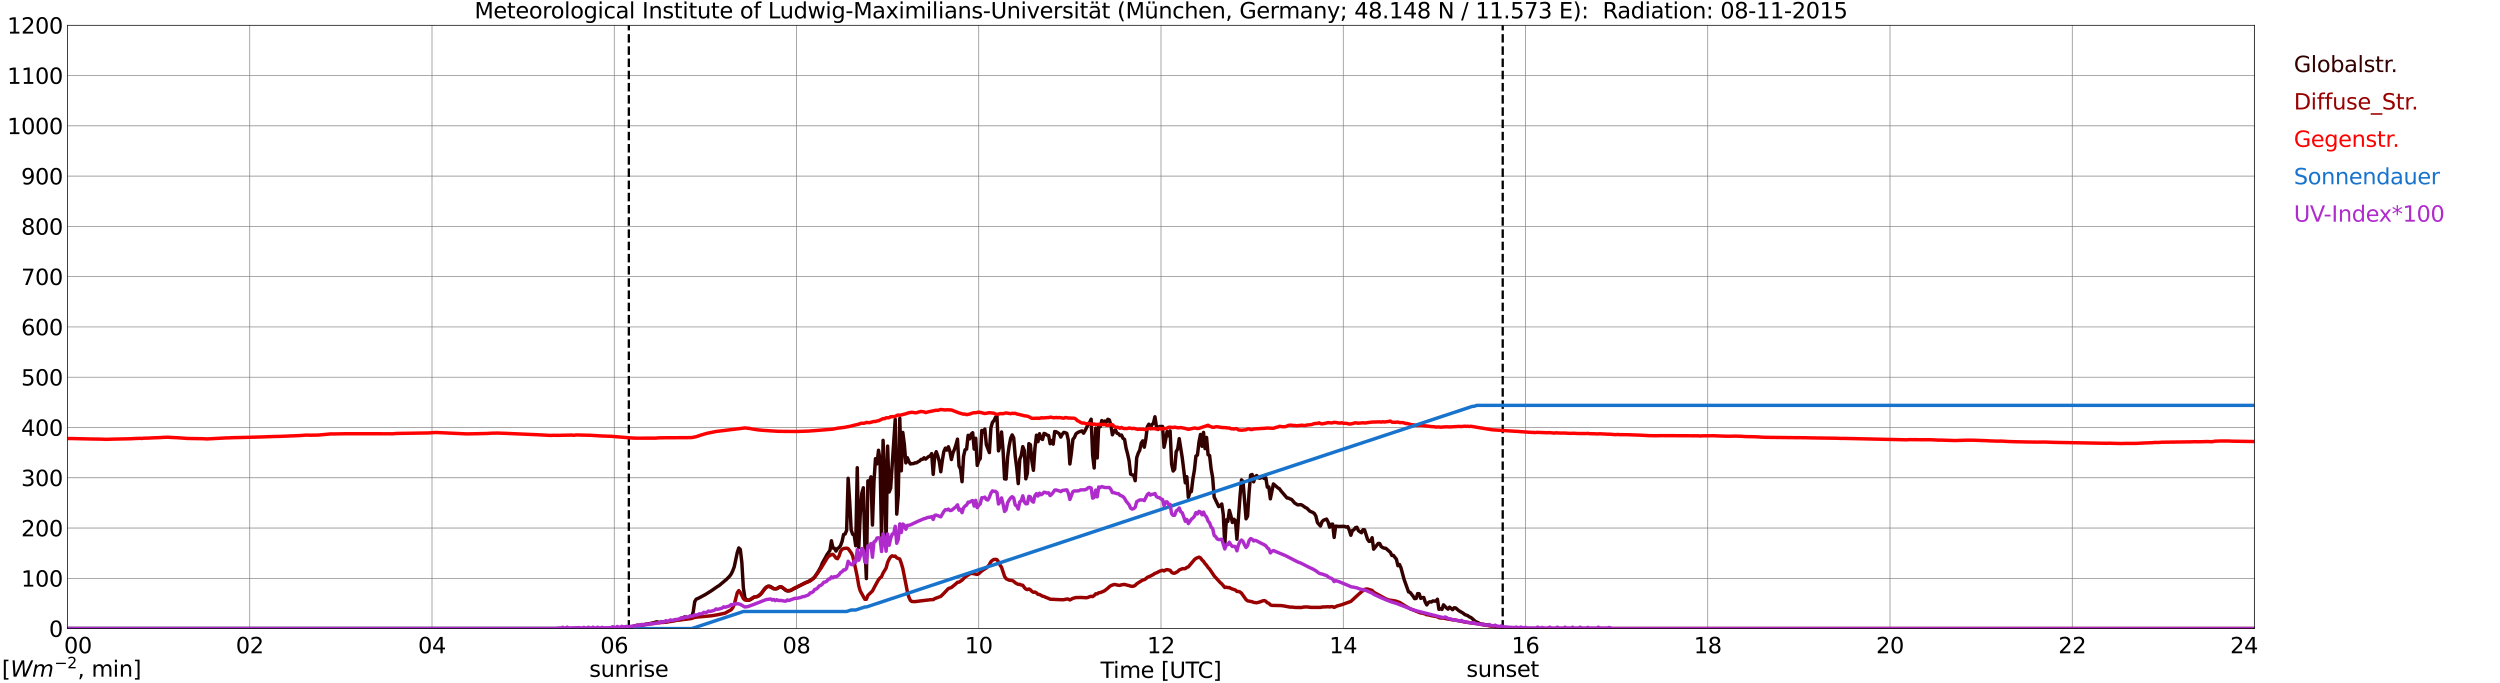 <?xml version="1.0" encoding="utf-8" standalone="no"?>
<!DOCTYPE svg PUBLIC "-//W3C//DTD SVG 1.1//EN"
  "http://www.w3.org/Graphics/SVG/1.1/DTD/svg11.dtd">
<svg xmlns:xlink="http://www.w3.org/1999/xlink" width="1085.4pt" height="296.64pt" viewBox="0 0 1085.4 296.64" xmlns="http://www.w3.org/2000/svg" version="1.1">
 <defs>
  <style type="text/css">*{stroke-linejoin: round; stroke-linecap: butt}</style>
 </defs>
 <g id="figure_1">
  <g id="patch_1">
   <path d="M 0 296.64 
L 1085.4 296.64 
L 1085.4 0 
L 0 0 
z
" style="fill: #ffffff"/>
  </g>
  <g id="axes_1">
   <g id="patch_2">
    <path d="M 29.306 272.909 
L 978.814 272.909 
L 978.814 10.976 
L 29.306 10.976 
z
" style="fill: #ffffff"/>
   </g>
   <g id="patch_3">
    <path d="M 978.814 272.909 
L 978.814 272.909 
L 978.814 10.976 
L 978.814 10.976 
z
" clip-path="url(#pa2e648f3e9)" style="fill: #d3d3d3; opacity: 0.25; stroke: #d3d3d3; stroke-linejoin: miter"/>
   </g>
   <g id="matplotlib.axis_1">
    <g id="xtick_1">
     <g id="line2d_1">
      <path d="M 29.306 272.909 
L 29.306 10.976 
" clip-path="url(#pa2e648f3e9)" style="fill: none; stroke: #808080; stroke-width: 0.3; stroke-linecap: square"/>
     </g>
     <g id="line2d_2"/>
     <g id="text_1">
      <!--    00 -->
      <g transform="translate(18.733 283.627) scale(0.095 -0.095)">
       <defs>
        <path id="DejaVuSans-20" transform="scale(0.016)"/>
        <path id="DejaVuSans-30" d="M 2034 4250 
Q 1547 4250 1301 3770 
Q 1056 3291 1056 2328 
Q 1056 1369 1301 889 
Q 1547 409 2034 409 
Q 2525 409 2770 889 
Q 3016 1369 3016 2328 
Q 3016 3291 2770 3770 
Q 2525 4250 2034 4250 
z
M 2034 4750 
Q 2819 4750 3233 4129 
Q 3647 3509 3647 2328 
Q 3647 1150 3233 529 
Q 2819 -91 2034 -91 
Q 1250 -91 836 529 
Q 422 1150 422 2328 
Q 422 3509 836 4129 
Q 1250 4750 2034 4750 
z
" transform="scale(0.016)"/>
       </defs>
       <use xlink:href="#DejaVuSans-20"/>
       <use xlink:href="#DejaVuSans-20" transform="translate(31.787 0)"/>
       <use xlink:href="#DejaVuSans-20" transform="translate(63.574 0)"/>
       <use xlink:href="#DejaVuSans-30" transform="translate(95.361 0)"/>
       <use xlink:href="#DejaVuSans-30" transform="translate(158.984 0)"/>
      </g>
     </g>
    </g>
    <g id="xtick_2">
     <g id="line2d_3">
      <path d="M 108.431 272.909 
L 108.431 10.976 
" clip-path="url(#pa2e648f3e9)" style="fill: none; stroke: #808080; stroke-width: 0.3; stroke-linecap: square"/>
     </g>
     <g id="line2d_4"/>
     <g id="text_2">
      <!-- 02 -->
      <g transform="translate(102.387 283.627) scale(0.095 -0.095)">
       <defs>
        <path id="DejaVuSans-32" d="M 1228 531 
L 3431 531 
L 3431 0 
L 469 0 
L 469 531 
Q 828 903 1448 1529 
Q 2069 2156 2228 2338 
Q 2531 2678 2651 2914 
Q 2772 3150 2772 3378 
Q 2772 3750 2511 3984 
Q 2250 4219 1831 4219 
Q 1534 4219 1204 4116 
Q 875 4013 500 3803 
L 500 4441 
Q 881 4594 1212 4672 
Q 1544 4750 1819 4750 
Q 2544 4750 2975 4387 
Q 3406 4025 3406 3419 
Q 3406 3131 3298 2873 
Q 3191 2616 2906 2266 
Q 2828 2175 2409 1742 
Q 1991 1309 1228 531 
z
" transform="scale(0.016)"/>
       </defs>
       <use xlink:href="#DejaVuSans-30"/>
       <use xlink:href="#DejaVuSans-32" transform="translate(63.623 0)"/>
      </g>
     </g>
    </g>
    <g id="xtick_3">
     <g id="line2d_5">
      <path d="M 187.557 272.909 
L 187.557 10.976 
" clip-path="url(#pa2e648f3e9)" style="fill: none; stroke: #808080; stroke-width: 0.3; stroke-linecap: square"/>
     </g>
     <g id="line2d_6"/>
     <g id="text_3">
      <!-- 04 -->
      <g transform="translate(181.513 283.627) scale(0.095 -0.095)">
       <defs>
        <path id="DejaVuSans-34" d="M 2419 4116 
L 825 1625 
L 2419 1625 
L 2419 4116 
z
M 2253 4666 
L 3047 4666 
L 3047 1625 
L 3713 1625 
L 3713 1100 
L 3047 1100 
L 3047 0 
L 2419 0 
L 2419 1100 
L 313 1100 
L 313 1709 
L 2253 4666 
z
" transform="scale(0.016)"/>
       </defs>
       <use xlink:href="#DejaVuSans-30"/>
       <use xlink:href="#DejaVuSans-34" transform="translate(63.623 0)"/>
      </g>
     </g>
    </g>
    <g id="xtick_4">
     <g id="line2d_7">
      <path d="M 266.683 272.909 
L 266.683 10.976 
" clip-path="url(#pa2e648f3e9)" style="fill: none; stroke: #808080; stroke-width: 0.3; stroke-linecap: square"/>
     </g>
     <g id="line2d_8"/>
     <g id="text_4">
      <!-- 06 -->
      <g transform="translate(260.638 283.627) scale(0.095 -0.095)">
       <defs>
        <path id="DejaVuSans-36" d="M 2113 2584 
Q 1688 2584 1439 2293 
Q 1191 2003 1191 1497 
Q 1191 994 1439 701 
Q 1688 409 2113 409 
Q 2538 409 2786 701 
Q 3034 994 3034 1497 
Q 3034 2003 2786 2293 
Q 2538 2584 2113 2584 
z
M 3366 4563 
L 3366 3988 
Q 3128 4100 2886 4159 
Q 2644 4219 2406 4219 
Q 1781 4219 1451 3797 
Q 1122 3375 1075 2522 
Q 1259 2794 1537 2939 
Q 1816 3084 2150 3084 
Q 2853 3084 3261 2657 
Q 3669 2231 3669 1497 
Q 3669 778 3244 343 
Q 2819 -91 2113 -91 
Q 1303 -91 875 529 
Q 447 1150 447 2328 
Q 447 3434 972 4092 
Q 1497 4750 2381 4750 
Q 2619 4750 2861 4703 
Q 3103 4656 3366 4563 
z
" transform="scale(0.016)"/>
       </defs>
       <use xlink:href="#DejaVuSans-30"/>
       <use xlink:href="#DejaVuSans-36" transform="translate(63.623 0)"/>
      </g>
     </g>
    </g>
    <g id="xtick_5">
     <g id="line2d_9">
      <path d="M 345.808 272.909 
L 345.808 10.976 
" clip-path="url(#pa2e648f3e9)" style="fill: none; stroke: #808080; stroke-width: 0.3; stroke-linecap: square"/>
     </g>
     <g id="line2d_10"/>
     <g id="text_5">
      <!-- 08 -->
      <g transform="translate(339.764 283.627) scale(0.095 -0.095)">
       <defs>
        <path id="DejaVuSans-38" d="M 2034 2216 
Q 1584 2216 1326 1975 
Q 1069 1734 1069 1313 
Q 1069 891 1326 650 
Q 1584 409 2034 409 
Q 2484 409 2743 651 
Q 3003 894 3003 1313 
Q 3003 1734 2745 1975 
Q 2488 2216 2034 2216 
z
M 1403 2484 
Q 997 2584 770 2862 
Q 544 3141 544 3541 
Q 544 4100 942 4425 
Q 1341 4750 2034 4750 
Q 2731 4750 3128 4425 
Q 3525 4100 3525 3541 
Q 3525 3141 3298 2862 
Q 3072 2584 2669 2484 
Q 3125 2378 3379 2068 
Q 3634 1759 3634 1313 
Q 3634 634 3220 271 
Q 2806 -91 2034 -91 
Q 1263 -91 848 271 
Q 434 634 434 1313 
Q 434 1759 690 2068 
Q 947 2378 1403 2484 
z
M 1172 3481 
Q 1172 3119 1398 2916 
Q 1625 2713 2034 2713 
Q 2441 2713 2670 2916 
Q 2900 3119 2900 3481 
Q 2900 3844 2670 4047 
Q 2441 4250 2034 4250 
Q 1625 4250 1398 4047 
Q 1172 3844 1172 3481 
z
" transform="scale(0.016)"/>
       </defs>
       <use xlink:href="#DejaVuSans-30"/>
       <use xlink:href="#DejaVuSans-38" transform="translate(63.623 0)"/>
      </g>
     </g>
    </g>
    <g id="xtick_6">
     <g id="line2d_11">
      <path d="M 424.934 272.909 
L 424.934 10.976 
" clip-path="url(#pa2e648f3e9)" style="fill: none; stroke: #808080; stroke-width: 0.3; stroke-linecap: square"/>
     </g>
     <g id="line2d_12"/>
     <g id="text_6">
      <!-- 10 -->
      <g transform="translate(418.89 283.627) scale(0.095 -0.095)">
       <defs>
        <path id="DejaVuSans-31" d="M 794 531 
L 1825 531 
L 1825 4091 
L 703 3866 
L 703 4441 
L 1819 4666 
L 2450 4666 
L 2450 531 
L 3481 531 
L 3481 0 
L 794 0 
L 794 531 
z
" transform="scale(0.016)"/>
       </defs>
       <use xlink:href="#DejaVuSans-31"/>
       <use xlink:href="#DejaVuSans-30" transform="translate(63.623 0)"/>
      </g>
     </g>
    </g>
    <g id="xtick_7">
     <g id="line2d_13">
      <path d="M 504.06 272.909 
L 504.06 10.976 
" clip-path="url(#pa2e648f3e9)" style="fill: none; stroke: #808080; stroke-width: 0.3; stroke-linecap: square"/>
     </g>
     <g id="line2d_14"/>
     <g id="text_7">
      <!-- 12 -->
      <g transform="translate(498.015 283.627) scale(0.095 -0.095)">
       <use xlink:href="#DejaVuSans-31"/>
       <use xlink:href="#DejaVuSans-32" transform="translate(63.623 0)"/>
      </g>
     </g>
    </g>
    <g id="xtick_8">
     <g id="line2d_15">
      <path d="M 583.185 272.909 
L 583.185 10.976 
" clip-path="url(#pa2e648f3e9)" style="fill: none; stroke: #808080; stroke-width: 0.3; stroke-linecap: square"/>
     </g>
     <g id="line2d_16"/>
     <g id="text_8">
      <!-- 14 -->
      <g transform="translate(577.141 283.627) scale(0.095 -0.095)">
       <use xlink:href="#DejaVuSans-31"/>
       <use xlink:href="#DejaVuSans-34" transform="translate(63.623 0)"/>
      </g>
     </g>
    </g>
    <g id="xtick_9">
     <g id="line2d_17">
      <path d="M 662.311 272.909 
L 662.311 10.976 
" clip-path="url(#pa2e648f3e9)" style="fill: none; stroke: #808080; stroke-width: 0.3; stroke-linecap: square"/>
     </g>
     <g id="line2d_18"/>
     <g id="text_9">
      <!-- 16 -->
      <g transform="translate(656.267 283.627) scale(0.095 -0.095)">
       <use xlink:href="#DejaVuSans-31"/>
       <use xlink:href="#DejaVuSans-36" transform="translate(63.623 0)"/>
      </g>
     </g>
    </g>
    <g id="xtick_10">
     <g id="line2d_19">
      <path d="M 741.437 272.909 
L 741.437 10.976 
" clip-path="url(#pa2e648f3e9)" style="fill: none; stroke: #808080; stroke-width: 0.3; stroke-linecap: square"/>
     </g>
     <g id="line2d_20"/>
     <g id="text_10">
      <!-- 18 -->
      <g transform="translate(735.392 283.627) scale(0.095 -0.095)">
       <use xlink:href="#DejaVuSans-31"/>
       <use xlink:href="#DejaVuSans-38" transform="translate(63.623 0)"/>
      </g>
     </g>
    </g>
    <g id="xtick_11">
     <g id="line2d_21">
      <path d="M 820.562 272.909 
L 820.562 10.976 
" clip-path="url(#pa2e648f3e9)" style="fill: none; stroke: #808080; stroke-width: 0.3; stroke-linecap: square"/>
     </g>
     <g id="line2d_22"/>
     <g id="text_11">
      <!-- 20 -->
      <g transform="translate(814.518 283.627) scale(0.095 -0.095)">
       <use xlink:href="#DejaVuSans-32"/>
       <use xlink:href="#DejaVuSans-30" transform="translate(63.623 0)"/>
      </g>
     </g>
    </g>
    <g id="xtick_12">
     <g id="line2d_23">
      <path d="M 899.688 272.909 
L 899.688 10.976 
" clip-path="url(#pa2e648f3e9)" style="fill: none; stroke: #808080; stroke-width: 0.3; stroke-linecap: square"/>
     </g>
     <g id="line2d_24"/>
     <g id="text_12">
      <!-- 22 -->
      <g transform="translate(893.644 283.627) scale(0.095 -0.095)">
       <use xlink:href="#DejaVuSans-32"/>
       <use xlink:href="#DejaVuSans-32" transform="translate(63.623 0)"/>
      </g>
     </g>
    </g>
    <g id="xtick_13">
     <g id="line2d_25">
      <path d="M 978.814 272.909 
L 978.814 10.976 
" clip-path="url(#pa2e648f3e9)" style="fill: none; stroke: #808080; stroke-width: 0.3; stroke-linecap: square"/>
     </g>
     <g id="line2d_26"/>
     <g id="text_13">
      <!-- 24    -->
      <g transform="translate(968.241 283.627) scale(0.095 -0.095)">
       <use xlink:href="#DejaVuSans-32"/>
       <use xlink:href="#DejaVuSans-34" transform="translate(63.623 0)"/>
       <use xlink:href="#DejaVuSans-20" transform="translate(127.246 0)"/>
       <use xlink:href="#DejaVuSans-20" transform="translate(159.033 0)"/>
       <use xlink:href="#DejaVuSans-20" transform="translate(190.82 0)"/>
      </g>
     </g>
    </g>
    <g id="text_14">
     <!-- Time [UTC] -->
     <g transform="translate(477.806 294.322) scale(0.095 -0.095)">
      <defs>
       <path id="DejaVuSans-54" d="M -19 4666 
L 3928 4666 
L 3928 4134 
L 2272 4134 
L 2272 0 
L 1638 0 
L 1638 4134 
L -19 4134 
L -19 4666 
z
" transform="scale(0.016)"/>
       <path id="DejaVuSans-69" d="M 603 3500 
L 1178 3500 
L 1178 0 
L 603 0 
L 603 3500 
z
M 603 4863 
L 1178 4863 
L 1178 4134 
L 603 4134 
L 603 4863 
z
" transform="scale(0.016)"/>
       <path id="DejaVuSans-6d" d="M 3328 2828 
Q 3544 3216 3844 3400 
Q 4144 3584 4550 3584 
Q 5097 3584 5394 3201 
Q 5691 2819 5691 2113 
L 5691 0 
L 5113 0 
L 5113 2094 
Q 5113 2597 4934 2840 
Q 4756 3084 4391 3084 
Q 3944 3084 3684 2787 
Q 3425 2491 3425 1978 
L 3425 0 
L 2847 0 
L 2847 2094 
Q 2847 2600 2669 2842 
Q 2491 3084 2119 3084 
Q 1678 3084 1418 2786 
Q 1159 2488 1159 1978 
L 1159 0 
L 581 0 
L 581 3500 
L 1159 3500 
L 1159 2956 
Q 1356 3278 1631 3431 
Q 1906 3584 2284 3584 
Q 2666 3584 2933 3390 
Q 3200 3197 3328 2828 
z
" transform="scale(0.016)"/>
       <path id="DejaVuSans-65" d="M 3597 1894 
L 3597 1613 
L 953 1613 
Q 991 1019 1311 708 
Q 1631 397 2203 397 
Q 2534 397 2845 478 
Q 3156 559 3463 722 
L 3463 178 
Q 3153 47 2828 -22 
Q 2503 -91 2169 -91 
Q 1331 -91 842 396 
Q 353 884 353 1716 
Q 353 2575 817 3079 
Q 1281 3584 2069 3584 
Q 2775 3584 3186 3129 
Q 3597 2675 3597 1894 
z
M 3022 2063 
Q 3016 2534 2758 2815 
Q 2500 3097 2075 3097 
Q 1594 3097 1305 2825 
Q 1016 2553 972 2059 
L 3022 2063 
z
" transform="scale(0.016)"/>
       <path id="DejaVuSans-5b" d="M 550 4863 
L 1875 4863 
L 1875 4416 
L 1125 4416 
L 1125 -397 
L 1875 -397 
L 1875 -844 
L 550 -844 
L 550 4863 
z
" transform="scale(0.016)"/>
       <path id="DejaVuSans-55" d="M 556 4666 
L 1191 4666 
L 1191 1831 
Q 1191 1081 1462 751 
Q 1734 422 2344 422 
Q 2950 422 3222 751 
Q 3494 1081 3494 1831 
L 3494 4666 
L 4128 4666 
L 4128 1753 
Q 4128 841 3676 375 
Q 3225 -91 2344 -91 
Q 1459 -91 1007 375 
Q 556 841 556 1753 
L 556 4666 
z
" transform="scale(0.016)"/>
       <path id="DejaVuSans-43" d="M 4122 4306 
L 4122 3641 
Q 3803 3938 3442 4084 
Q 3081 4231 2675 4231 
Q 1875 4231 1450 3742 
Q 1025 3253 1025 2328 
Q 1025 1406 1450 917 
Q 1875 428 2675 428 
Q 3081 428 3442 575 
Q 3803 722 4122 1019 
L 4122 359 
Q 3791 134 3420 21 
Q 3050 -91 2638 -91 
Q 1578 -91 968 557 
Q 359 1206 359 2328 
Q 359 3453 968 4101 
Q 1578 4750 2638 4750 
Q 3056 4750 3426 4639 
Q 3797 4528 4122 4306 
z
" transform="scale(0.016)"/>
       <path id="DejaVuSans-5d" d="M 1947 4863 
L 1947 -844 
L 622 -844 
L 622 -397 
L 1369 -397 
L 1369 4416 
L 622 4416 
L 622 4863 
L 1947 4863 
z
" transform="scale(0.016)"/>
      </defs>
      <use xlink:href="#DejaVuSans-54"/>
      <use xlink:href="#DejaVuSans-69" transform="translate(57.959 0)"/>
      <use xlink:href="#DejaVuSans-6d" transform="translate(85.742 0)"/>
      <use xlink:href="#DejaVuSans-65" transform="translate(183.154 0)"/>
      <use xlink:href="#DejaVuSans-20" transform="translate(244.678 0)"/>
      <use xlink:href="#DejaVuSans-5b" transform="translate(276.465 0)"/>
      <use xlink:href="#DejaVuSans-55" transform="translate(315.479 0)"/>
      <use xlink:href="#DejaVuSans-54" transform="translate(388.672 0)"/>
      <use xlink:href="#DejaVuSans-43" transform="translate(443.881 0)"/>
      <use xlink:href="#DejaVuSans-5d" transform="translate(513.705 0)"/>
     </g>
    </g>
   </g>
   <g id="matplotlib.axis_2">
    <g id="ytick_1">
     <g id="line2d_27">
      <path d="M 29.306 272.909 
L 978.814 272.909 
" clip-path="url(#pa2e648f3e9)" style="fill: none; stroke: #808080; stroke-width: 0.3; stroke-linecap: square"/>
     </g>
     <g id="line2d_28"/>
     <g id="text_15">
      <!-- 0 -->
      <g transform="translate(21.261 276.518) scale(0.095 -0.095)">
       <use xlink:href="#DejaVuSans-30"/>
      </g>
     </g>
    </g>
    <g id="ytick_2">
     <g id="line2d_29">
      <path d="M 29.306 251.081 
L 978.814 251.081 
" clip-path="url(#pa2e648f3e9)" style="fill: none; stroke: #808080; stroke-width: 0.3; stroke-linecap: square"/>
     </g>
     <g id="line2d_30"/>
     <g id="text_16">
      <!-- 100 -->
      <g transform="translate(9.173 254.69) scale(0.095 -0.095)">
       <use xlink:href="#DejaVuSans-31"/>
       <use xlink:href="#DejaVuSans-30" transform="translate(63.623 0)"/>
       <use xlink:href="#DejaVuSans-30" transform="translate(127.246 0)"/>
      </g>
     </g>
    </g>
    <g id="ytick_3">
     <g id="line2d_31">
      <path d="M 29.306 229.253 
L 978.814 229.253 
" clip-path="url(#pa2e648f3e9)" style="fill: none; stroke: #808080; stroke-width: 0.3; stroke-linecap: square"/>
     </g>
     <g id="line2d_32"/>
     <g id="text_17">
      <!-- 200 -->
      <g transform="translate(9.173 232.863) scale(0.095 -0.095)">
       <use xlink:href="#DejaVuSans-32"/>
       <use xlink:href="#DejaVuSans-30" transform="translate(63.623 0)"/>
       <use xlink:href="#DejaVuSans-30" transform="translate(127.246 0)"/>
      </g>
     </g>
    </g>
    <g id="ytick_4">
     <g id="line2d_33">
      <path d="M 29.306 207.426 
L 978.814 207.426 
" clip-path="url(#pa2e648f3e9)" style="fill: none; stroke: #808080; stroke-width: 0.3; stroke-linecap: square"/>
     </g>
     <g id="line2d_34"/>
     <g id="text_18">
      <!-- 300 -->
      <g transform="translate(9.173 211.035) scale(0.095 -0.095)">
       <defs>
        <path id="DejaVuSans-33" d="M 2597 2516 
Q 3050 2419 3304 2112 
Q 3559 1806 3559 1356 
Q 3559 666 3084 287 
Q 2609 -91 1734 -91 
Q 1441 -91 1130 -33 
Q 819 25 488 141 
L 488 750 
Q 750 597 1062 519 
Q 1375 441 1716 441 
Q 2309 441 2620 675 
Q 2931 909 2931 1356 
Q 2931 1769 2642 2001 
Q 2353 2234 1838 2234 
L 1294 2234 
L 1294 2753 
L 1863 2753 
Q 2328 2753 2575 2939 
Q 2822 3125 2822 3475 
Q 2822 3834 2567 4026 
Q 2313 4219 1838 4219 
Q 1578 4219 1281 4162 
Q 984 4106 628 3988 
L 628 4550 
Q 988 4650 1302 4700 
Q 1616 4750 1894 4750 
Q 2613 4750 3031 4423 
Q 3450 4097 3450 3541 
Q 3450 3153 3228 2886 
Q 3006 2619 2597 2516 
z
" transform="scale(0.016)"/>
       </defs>
       <use xlink:href="#DejaVuSans-33"/>
       <use xlink:href="#DejaVuSans-30" transform="translate(63.623 0)"/>
       <use xlink:href="#DejaVuSans-30" transform="translate(127.246 0)"/>
      </g>
     </g>
    </g>
    <g id="ytick_5">
     <g id="line2d_35">
      <path d="M 29.306 185.598 
L 978.814 185.598 
" clip-path="url(#pa2e648f3e9)" style="fill: none; stroke: #808080; stroke-width: 0.3; stroke-linecap: square"/>
     </g>
     <g id="line2d_36"/>
     <g id="text_19">
      <!-- 400 -->
      <g transform="translate(9.173 189.207) scale(0.095 -0.095)">
       <use xlink:href="#DejaVuSans-34"/>
       <use xlink:href="#DejaVuSans-30" transform="translate(63.623 0)"/>
       <use xlink:href="#DejaVuSans-30" transform="translate(127.246 0)"/>
      </g>
     </g>
    </g>
    <g id="ytick_6">
     <g id="line2d_37">
      <path d="M 29.306 163.77 
L 978.814 163.77 
" clip-path="url(#pa2e648f3e9)" style="fill: none; stroke: #808080; stroke-width: 0.3; stroke-linecap: square"/>
     </g>
     <g id="line2d_38"/>
     <g id="text_20">
      <!-- 500 -->
      <g transform="translate(9.173 167.379) scale(0.095 -0.095)">
       <defs>
        <path id="DejaVuSans-35" d="M 691 4666 
L 3169 4666 
L 3169 4134 
L 1269 4134 
L 1269 2991 
Q 1406 3038 1543 3061 
Q 1681 3084 1819 3084 
Q 2600 3084 3056 2656 
Q 3513 2228 3513 1497 
Q 3513 744 3044 326 
Q 2575 -91 1722 -91 
Q 1428 -91 1123 -41 
Q 819 9 494 109 
L 494 744 
Q 775 591 1075 516 
Q 1375 441 1709 441 
Q 2250 441 2565 725 
Q 2881 1009 2881 1497 
Q 2881 1984 2565 2268 
Q 2250 2553 1709 2553 
Q 1456 2553 1204 2497 
Q 953 2441 691 2322 
L 691 4666 
z
" transform="scale(0.016)"/>
       </defs>
       <use xlink:href="#DejaVuSans-35"/>
       <use xlink:href="#DejaVuSans-30" transform="translate(63.623 0)"/>
       <use xlink:href="#DejaVuSans-30" transform="translate(127.246 0)"/>
      </g>
     </g>
    </g>
    <g id="ytick_7">
     <g id="line2d_39">
      <path d="M 29.306 141.942 
L 978.814 141.942 
" clip-path="url(#pa2e648f3e9)" style="fill: none; stroke: #808080; stroke-width: 0.3; stroke-linecap: square"/>
     </g>
     <g id="line2d_40"/>
     <g id="text_21">
      <!-- 600 -->
      <g transform="translate(9.173 145.551) scale(0.095 -0.095)">
       <use xlink:href="#DejaVuSans-36"/>
       <use xlink:href="#DejaVuSans-30" transform="translate(63.623 0)"/>
       <use xlink:href="#DejaVuSans-30" transform="translate(127.246 0)"/>
      </g>
     </g>
    </g>
    <g id="ytick_8">
     <g id="line2d_41">
      <path d="M 29.306 120.114 
L 978.814 120.114 
" clip-path="url(#pa2e648f3e9)" style="fill: none; stroke: #808080; stroke-width: 0.3; stroke-linecap: square"/>
     </g>
     <g id="line2d_42"/>
     <g id="text_22">
      <!-- 700 -->
      <g transform="translate(9.173 123.724) scale(0.095 -0.095)">
       <defs>
        <path id="DejaVuSans-37" d="M 525 4666 
L 3525 4666 
L 3525 4397 
L 1831 0 
L 1172 0 
L 2766 4134 
L 525 4134 
L 525 4666 
z
" transform="scale(0.016)"/>
       </defs>
       <use xlink:href="#DejaVuSans-37"/>
       <use xlink:href="#DejaVuSans-30" transform="translate(63.623 0)"/>
       <use xlink:href="#DejaVuSans-30" transform="translate(127.246 0)"/>
      </g>
     </g>
    </g>
    <g id="ytick_9">
     <g id="line2d_43">
      <path d="M 29.306 98.287 
L 978.814 98.287 
" clip-path="url(#pa2e648f3e9)" style="fill: none; stroke: #808080; stroke-width: 0.3; stroke-linecap: square"/>
     </g>
     <g id="line2d_44"/>
     <g id="text_23">
      <!-- 800 -->
      <g transform="translate(9.173 101.896) scale(0.095 -0.095)">
       <use xlink:href="#DejaVuSans-38"/>
       <use xlink:href="#DejaVuSans-30" transform="translate(63.623 0)"/>
       <use xlink:href="#DejaVuSans-30" transform="translate(127.246 0)"/>
      </g>
     </g>
    </g>
    <g id="ytick_10">
     <g id="line2d_45">
      <path d="M 29.306 76.459 
L 978.814 76.459 
" clip-path="url(#pa2e648f3e9)" style="fill: none; stroke: #808080; stroke-width: 0.3; stroke-linecap: square"/>
     </g>
     <g id="line2d_46"/>
     <g id="text_24">
      <!-- 900 -->
      <g transform="translate(9.173 80.068) scale(0.095 -0.095)">
       <defs>
        <path id="DejaVuSans-39" d="M 703 97 
L 703 672 
Q 941 559 1184 500 
Q 1428 441 1663 441 
Q 2288 441 2617 861 
Q 2947 1281 2994 2138 
Q 2813 1869 2534 1725 
Q 2256 1581 1919 1581 
Q 1219 1581 811 2004 
Q 403 2428 403 3163 
Q 403 3881 828 4315 
Q 1253 4750 1959 4750 
Q 2769 4750 3195 4129 
Q 3622 3509 3622 2328 
Q 3622 1225 3098 567 
Q 2575 -91 1691 -91 
Q 1453 -91 1209 -44 
Q 966 3 703 97 
z
M 1959 2075 
Q 2384 2075 2632 2365 
Q 2881 2656 2881 3163 
Q 2881 3666 2632 3958 
Q 2384 4250 1959 4250 
Q 1534 4250 1286 3958 
Q 1038 3666 1038 3163 
Q 1038 2656 1286 2365 
Q 1534 2075 1959 2075 
z
" transform="scale(0.016)"/>
       </defs>
       <use xlink:href="#DejaVuSans-39"/>
       <use xlink:href="#DejaVuSans-30" transform="translate(63.623 0)"/>
       <use xlink:href="#DejaVuSans-30" transform="translate(127.246 0)"/>
      </g>
     </g>
    </g>
    <g id="ytick_11">
     <g id="line2d_47">
      <path d="M 29.306 54.631 
L 978.814 54.631 
" clip-path="url(#pa2e648f3e9)" style="fill: none; stroke: #808080; stroke-width: 0.3; stroke-linecap: square"/>
     </g>
     <g id="line2d_48"/>
     <g id="text_25">
      <!-- 1000 -->
      <g transform="translate(3.128 58.24) scale(0.095 -0.095)">
       <use xlink:href="#DejaVuSans-31"/>
       <use xlink:href="#DejaVuSans-30" transform="translate(63.623 0)"/>
       <use xlink:href="#DejaVuSans-30" transform="translate(127.246 0)"/>
       <use xlink:href="#DejaVuSans-30" transform="translate(190.869 0)"/>
      </g>
     </g>
    </g>
    <g id="ytick_12">
     <g id="line2d_49">
      <path d="M 29.306 32.803 
L 978.814 32.803 
" clip-path="url(#pa2e648f3e9)" style="fill: none; stroke: #808080; stroke-width: 0.3; stroke-linecap: square"/>
     </g>
     <g id="line2d_50"/>
     <g id="text_26">
      <!-- 1100 -->
      <g transform="translate(3.128 36.413) scale(0.095 -0.095)">
       <use xlink:href="#DejaVuSans-31"/>
       <use xlink:href="#DejaVuSans-31" transform="translate(63.623 0)"/>
       <use xlink:href="#DejaVuSans-30" transform="translate(127.246 0)"/>
       <use xlink:href="#DejaVuSans-30" transform="translate(190.869 0)"/>
      </g>
     </g>
    </g>
    <g id="ytick_13">
     <g id="line2d_51">
      <path d="M 29.306 10.976 
L 978.814 10.976 
" clip-path="url(#pa2e648f3e9)" style="fill: none; stroke: #808080; stroke-width: 0.3; stroke-linecap: square"/>
     </g>
     <g id="line2d_52"/>
     <g id="text_27">
      <!-- 1200 -->
      <g transform="translate(3.128 14.585) scale(0.095 -0.095)">
       <use xlink:href="#DejaVuSans-31"/>
       <use xlink:href="#DejaVuSans-32" transform="translate(63.623 0)"/>
       <use xlink:href="#DejaVuSans-30" transform="translate(127.246 0)"/>
       <use xlink:href="#DejaVuSans-30" transform="translate(190.869 0)"/>
      </g>
     </g>
    </g>
   </g>
   <g id="line2d_53">
    <path d="M 273.013 272.909 
L 273.013 10.976 
" clip-path="url(#pa2e648f3e9)" style="fill: none; stroke-dasharray: 3.7,1.6; stroke-dashoffset: 0; stroke: #000000"/>
   </g>
   <g id="line2d_54">
    <path d="M 652.42 272.909 
L 652.42 10.976 
" clip-path="url(#pa2e648f3e9)" style="fill: none; stroke-dasharray: 3.7,1.6; stroke-dashoffset: 0; stroke: #000000"/>
   </g>
   <g id="line2d_55">
    <path d="M 29.306 272.909 
L 264.705 272.909 
L 265.364 272.756 
L 273.277 272.282 
L 277.233 271.453 
L 278.552 271.394 
L 279.211 271.187 
L 280.53 271.069 
L 283.827 270.388 
L 285.145 269.942 
L 285.805 270.15 
L 286.464 270.209 
L 287.783 270.091 
L 289.102 270.032 
L 290.42 269.735 
L 293.058 269.32 
L 293.717 269.261 
L 294.377 269.054 
L 295.036 268.965 
L 296.355 268.55 
L 297.014 267.899 
L 297.674 267.72 
L 298.333 268.135 
L 298.992 268.166 
L 299.652 267.84 
L 300.311 267.72 
L 300.971 265.649 
L 301.63 261.176 
L 302.289 260.109 
L 302.949 259.873 
L 304.267 259.192 
L 306.246 258.125 
L 308.883 256.466 
L 311.521 254.63 
L 312.18 254.246 
L 315.477 251.491 
L 316.796 250.129 
L 317.455 249.21 
L 318.114 247.848 
L 318.774 246.1 
L 320.093 239.912 
L 320.752 237.897 
L 321.411 238.548 
L 322.071 244.146 
L 322.73 255.134 
L 323.39 259.517 
L 324.049 260.375 
L 324.708 260.642 
L 325.368 260.495 
L 326.027 260.198 
L 327.346 259.251 
L 328.665 258.985 
L 329.324 258.688 
L 329.983 258.155 
L 330.643 257.474 
L 331.961 255.698 
L 332.621 255.014 
L 333.28 254.571 
L 333.94 254.453 
L 334.599 254.689 
L 335.918 255.519 
L 336.577 255.667 
L 337.236 255.608 
L 338.555 254.868 
L 339.215 254.838 
L 340.533 255.785 
L 341.193 256.318 
L 341.852 256.555 
L 342.512 256.586 
L 343.171 256.407 
L 349.765 252.943 
L 351.083 252.408 
L 353.062 251.105 
L 353.721 250.424 
L 355.04 248.47 
L 356.359 246.131 
L 357.018 244.472 
L 358.337 242.132 
L 358.996 240.887 
L 360.315 238.993 
L 360.974 234.787 
L 361.634 237.925 
L 362.293 238.015 
L 362.952 239.259 
L 363.612 238.104 
L 364.271 237.749 
L 364.93 236.86 
L 365.59 235.083 
L 366.249 232.063 
L 366.909 231.855 
L 367.568 230.255 
L 368.227 207.657 
L 368.887 217.549 
L 369.546 230.107 
L 370.206 231.973 
L 370.865 232.329 
L 371.524 236.95 
L 372.184 203.067 
L 372.843 237.808 
L 373.502 222.91 
L 374.162 214.144 
L 374.821 211.774 
L 375.481 236.476 
L 376.14 251.195 
L 376.799 208.783 
L 377.459 209.82 
L 378.118 207.035 
L 378.777 227.946 
L 379.437 209.228 
L 380.096 199.129 
L 380.756 201.408 
L 381.415 195.486 
L 382.074 199.572 
L 382.734 233.957 
L 383.393 191.19 
L 384.053 206.415 
L 384.712 236.12 
L 385.371 193.678 
L 386.031 213.612 
L 386.69 211.922 
L 388.668 182.068 
L 389.328 223.207 
L 389.987 214.974 
L 390.646 181.653 
L 391.306 204.4 
L 391.965 187.754 
L 392.624 192.908 
L 393.284 200.965 
L 393.943 198.742 
L 394.603 200.401 
L 395.262 201.438 
L 395.921 201.29 
L 396.581 201.29 
L 397.24 200.934 
L 397.899 200.965 
L 398.559 200.491 
L 399.218 200.166 
L 399.878 199.482 
L 400.537 199.423 
L 401.196 198.742 
L 401.856 199.336 
L 403.175 198.21 
L 403.834 198.002 
L 404.493 196.937 
L 405.153 205.939 
L 405.812 198.12 
L 406.471 196.108 
L 407.131 197.944 
L 407.79 200.373 
L 408.45 204.815 
L 409.109 199.958 
L 409.768 196.077 
L 410.428 194.567 
L 411.087 195.427 
L 411.746 193.975 
L 412.406 195.988 
L 413.065 199.513 
L 413.725 196.669 
L 414.384 195.099 
L 415.043 193.115 
L 415.703 190.657 
L 416.362 202.296 
L 417.022 203.66 
L 417.681 209.139 
L 418.34 198.12 
L 419 195.278 
L 419.659 194.982 
L 420.318 188.999 
L 420.978 190.54 
L 421.637 188.496 
L 422.297 187.874 
L 422.956 194.982 
L 423.615 190.273 
L 424.275 202.06 
L 424.934 199.987 
L 425.593 199.098 
L 426.253 186.897 
L 426.912 187.636 
L 427.572 186.274 
L 428.231 193.056 
L 429.55 196.492 
L 430.209 185.77 
L 430.869 183.402 
L 431.528 182.631 
L 432.187 181.21 
L 432.847 180.796 
L 433.506 195.752 
L 434.165 193.561 
L 434.825 187.547 
L 435.484 195.427 
L 436.144 207.895 
L 436.803 207.984 
L 437.462 198.448 
L 438.122 193.678 
L 438.781 190.332 
L 439.44 188.822 
L 440.1 190.094 
L 440.759 197.972 
L 441.419 203.067 
L 442.078 209.968 
L 442.737 199.454 
L 443.397 197.677 
L 444.056 193.916 
L 444.716 195.573 
L 445.375 207.895 
L 446.034 205.524 
L 446.694 192.613 
L 447.353 193.087 
L 448.012 200.225 
L 448.672 204.193 
L 449.331 194.597 
L 449.991 188.94 
L 450.65 191.753 
L 451.309 188.317 
L 451.969 190.391 
L 452.628 190.806 
L 453.287 188.169 
L 453.947 188.407 
L 454.606 188.94 
L 455.266 189.088 
L 455.925 192.642 
L 456.584 191.249 
L 457.244 192.821 
L 457.903 187.37 
L 458.563 187.46 
L 459.881 188.289 
L 460.541 189.769 
L 461.2 188.525 
L 461.859 187.726 
L 462.519 187.844 
L 463.178 188.2 
L 463.838 191.19 
L 464.497 201.438 
L 465.156 196.669 
L 465.816 190.747 
L 466.475 189.917 
L 467.134 188.376 
L 467.794 187.874 
L 468.453 187.519 
L 469.772 187.073 
L 470.431 188.082 
L 471.091 186.986 
L 472.409 184.29 
L 473.069 183.43 
L 473.728 182.009 
L 474.388 197.677 
L 475.047 203.187 
L 475.706 185.89 
L 476.366 198.832 
L 477.025 184.526 
L 477.685 185.238 
L 478.344 182.601 
L 479.003 183.402 
L 479.663 182.808 
L 480.322 183.312 
L 480.981 182.04 
L 481.641 182.335 
L 482.3 184.557 
L 482.96 188.763 
L 483.619 187.252 
L 484.278 186.6 
L 484.938 188.082 
L 485.597 188.289 
L 486.256 189.088 
L 486.916 188.881 
L 487.575 190.332 
L 488.235 190.747 
L 488.894 194.567 
L 489.553 197.055 
L 490.213 200.104 
L 490.872 205.852 
L 491.532 206.177 
L 492.191 206.266 
L 492.85 208.694 
L 493.51 198.714 
L 494.169 196.758 
L 494.828 195.455 
L 495.488 192.345 
L 496.147 191.397 
L 496.807 194.152 
L 497.466 190.657 
L 498.125 185.268 
L 498.785 184.172 
L 499.444 186.126 
L 500.103 184.319 
L 500.763 183.817 
L 501.422 180.944 
L 502.082 185.207 
L 502.741 186.451 
L 503.4 185.179 
L 504.719 185.148 
L 505.379 194.183 
L 506.038 191.103 
L 506.697 187.37 
L 507.357 189.236 
L 508.016 187.073 
L 508.675 201.587 
L 509.335 204.49 
L 509.994 203.689 
L 510.654 196.077 
L 511.313 194.892 
L 511.972 190.45 
L 513.291 198.801 
L 514.61 209.613 
L 515.269 206.976 
L 515.929 215.951 
L 516.588 213.729 
L 517.247 213.374 
L 517.907 207.925 
L 518.566 204.075 
L 519.226 198.002 
L 519.885 197.559 
L 520.544 191.961 
L 521.204 188.614 
L 521.863 193.768 
L 522.522 187.726 
L 523.182 194.774 
L 523.841 189.917 
L 524.501 197.439 
L 525.16 197.767 
L 525.819 203.601 
L 526.479 207.303 
L 527.138 215.772 
L 529.116 219.948 
L 529.776 219.564 
L 530.435 218.824 
L 531.094 223.325 
L 531.754 236.594 
L 532.413 225.724 
L 533.073 226.376 
L 533.732 221.579 
L 534.391 223.857 
L 535.051 226.85 
L 535.71 225.429 
L 536.369 226.049 
L 537.029 234.106 
L 538.348 215.624 
L 539.007 208.338 
L 539.666 209.05 
L 540.985 225.25 
L 541.644 224.095 
L 542.304 213.847 
L 542.963 206.266 
L 543.623 206 
L 544.282 209.198 
L 544.941 206.947 
L 545.601 206.474 
L 546.26 207.421 
L 546.919 207.629 
L 547.579 207.362 
L 548.238 207.273 
L 548.898 207.746 
L 549.557 207.391 
L 550.216 211.507 
L 550.876 211.389 
L 551.535 216.574 
L 552.854 210.117 
L 554.832 211.835 
L 555.491 212.188 
L 556.151 213.138 
L 558.788 216.218 
L 559.448 216.246 
L 560.107 216.632 
L 560.766 216.84 
L 562.085 218.379 
L 563.404 219.208 
L 564.723 219.09 
L 565.382 219.357 
L 566.701 220.334 
L 567.36 220.601 
L 568.679 221.932 
L 569.998 222.495 
L 570.657 222.969 
L 571.317 224.124 
L 571.976 226.878 
L 573.295 228.389 
L 573.954 226.525 
L 574.613 225.872 
L 575.932 225.368 
L 576.592 226.584 
L 577.251 228.893 
L 577.91 227.621 
L 578.57 227.559 
L 579.229 233.335 
L 579.889 228.419 
L 581.207 228.568 
L 583.185 228.509 
L 583.845 228.568 
L 584.504 228.834 
L 585.164 228.655 
L 585.823 230.255 
L 586.482 232.388 
L 587.142 230.345 
L 587.801 230.019 
L 588.46 229.1 
L 589.12 228.924 
L 589.779 230.404 
L 591.098 231.292 
L 591.757 229.989 
L 592.417 230.019 
L 593.736 234.136 
L 594.395 235.053 
L 595.054 234.935 
L 595.714 233.455 
L 596.373 238.43 
L 597.692 236.801 
L 598.351 235.941 
L 599.011 235.972 
L 599.67 237.303 
L 600.329 237.749 
L 600.989 237.987 
L 601.648 238.046 
L 603.626 239.792 
L 604.286 241.154 
L 604.945 241.125 
L 606.264 242.784 
L 606.923 245.598 
L 607.582 245.063 
L 608.242 246.515 
L 609.561 251.432 
L 611.539 256.97 
L 612.198 257.178 
L 613.517 258.865 
L 614.176 259.902 
L 614.836 259.814 
L 615.495 257.71 
L 616.154 257.8 
L 616.814 259.784 
L 617.473 259.487 
L 618.133 259.4 
L 618.792 261.412 
L 619.451 262.628 
L 620.111 261.619 
L 620.77 261.264 
L 621.429 261.384 
L 622.089 260.91 
L 623.408 260.997 
L 624.067 260.168 
L 624.726 264.553 
L 625.386 264.285 
L 626.045 264.582 
L 626.705 262.597 
L 628.023 263.959 
L 628.683 264.464 
L 629.342 263.604 
L 630.661 264.699 
L 631.32 263.87 
L 631.98 263.931 
L 633.298 265.086 
L 635.276 266.24 
L 635.936 266.804 
L 637.255 267.306 
L 637.914 267.81 
L 638.573 268.076 
L 639.233 268.609 
L 640.552 269.825 
L 641.87 270.388 
L 642.53 270.861 
L 645.827 271.363 
L 651.102 272.134 
L 651.761 272.311 
L 652.42 272.341 
L 653.08 272.518 
L 653.739 272.459 
L 655.717 272.756 
L 656.377 272.667 
L 657.036 272.787 
L 658.355 272.787 
L 660.333 272.909 
L 978.154 272.909 
L 978.154 272.909 
" clip-path="url(#pa2e648f3e9)" style="fill: none; stroke: #330000; stroke-width: 1.5; stroke-linecap: square"/>
   </g>
   <g id="line2d_56">
    <path d="M 29.306 272.909 
L 264.705 272.909 
L 265.364 272.699 
L 266.683 272.699 
L 268.661 272.614 
L 273.936 272.195 
L 279.211 271.272 
L 281.189 271.062 
L 285.145 270.348 
L 286.464 270.348 
L 287.124 270.222 
L 287.783 270.263 
L 289.102 270.054 
L 291.08 269.844 
L 292.399 269.593 
L 294.377 269.216 
L 295.036 269.216 
L 296.355 269.006 
L 298.333 268.794 
L 300.311 268.502 
L 301.63 268.039 
L 302.949 267.871 
L 304.927 267.703 
L 308.224 267.41 
L 309.543 267.242 
L 311.521 266.906 
L 314.818 266.192 
L 317.455 264.723 
L 318.114 263.883 
L 318.774 262.458 
L 320.093 257.335 
L 320.752 256.411 
L 321.411 257.21 
L 322.73 259.854 
L 323.39 260.484 
L 324.049 260.609 
L 325.368 260.484 
L 327.346 259.266 
L 328.665 259.057 
L 329.324 258.721 
L 329.983 258.217 
L 330.643 257.546 
L 331.961 255.698 
L 332.621 255.027 
L 333.28 254.65 
L 333.94 254.65 
L 335.258 255.279 
L 335.918 255.656 
L 337.236 255.53 
L 338.555 254.733 
L 339.215 254.733 
L 340.533 255.656 
L 341.193 256.243 
L 341.852 256.455 
L 343.171 256.287 
L 343.83 255.992 
L 344.49 255.53 
L 347.787 253.978 
L 349.765 253.054 
L 351.743 252.214 
L 353.062 251.249 
L 353.721 250.577 
L 355.04 248.73 
L 356.359 246.842 
L 358.996 242.518 
L 359.655 241.553 
L 360.315 241.217 
L 360.974 240.754 
L 361.634 240.671 
L 362.293 241.385 
L 362.952 242.308 
L 363.612 242.559 
L 364.271 241.427 
L 364.93 239.412 
L 365.59 238.489 
L 366.249 238.152 
L 367.568 237.984 
L 368.227 238.194 
L 369.546 239.999 
L 370.206 241.341 
L 371.524 247.22 
L 372.184 250.409 
L 372.843 254.355 
L 373.502 256.579 
L 375.481 260.19 
L 376.14 260.19 
L 376.799 258.511 
L 378.777 256.579 
L 380.096 254.061 
L 381.415 251.668 
L 382.074 250.913 
L 382.734 250.367 
L 383.393 248.772 
L 384.712 246.633 
L 385.371 244.197 
L 386.031 242.769 
L 386.69 241.763 
L 387.349 241.3 
L 388.009 241.553 
L 388.668 241.427 
L 389.328 242.182 
L 390.646 242.728 
L 391.306 244.574 
L 391.965 246.842 
L 393.943 256.874 
L 394.603 259.308 
L 395.262 260.694 
L 395.921 261.155 
L 397.24 261.198 
L 398.559 261.03 
L 399.878 260.862 
L 404.493 260.316 
L 405.153 260.358 
L 405.812 259.895 
L 408.45 258.93 
L 409.768 257.629 
L 411.746 255.53 
L 413.065 255.069 
L 415.043 253.432 
L 415.703 252.801 
L 416.362 252.76 
L 417.681 251.878 
L 419 250.535 
L 420.978 249.193 
L 421.637 248.94 
L 422.297 248.981 
L 424.275 249.402 
L 424.934 249.066 
L 426.253 247.848 
L 428.231 246.589 
L 428.89 246.002 
L 429.55 245.078 
L 430.209 243.86 
L 430.869 243.273 
L 431.528 242.896 
L 432.187 242.854 
L 432.847 242.979 
L 433.506 243.946 
L 434.165 245.288 
L 434.825 246.296 
L 436.144 250.241 
L 436.803 251.249 
L 438.122 251.878 
L 439.44 252.046 
L 440.1 252.382 
L 440.759 253.013 
L 442.078 253.727 
L 442.737 253.683 
L 443.397 254.019 
L 444.056 254.104 
L 444.716 255.069 
L 445.375 255.741 
L 446.034 255.992 
L 446.694 255.698 
L 447.353 256.075 
L 448.012 256.748 
L 448.672 257.167 
L 449.331 257.042 
L 449.991 257.42 
L 450.65 258.048 
L 451.309 258.092 
L 452.628 258.847 
L 453.287 258.972 
L 453.947 259.308 
L 455.266 259.812 
L 455.925 260.148 
L 461.2 260.399 
L 461.859 260.358 
L 463.178 260.063 
L 463.838 260.107 
L 464.497 260.484 
L 465.816 259.771 
L 467.134 259.435 
L 469.113 259.393 
L 471.75 259.517 
L 472.409 259.349 
L 473.069 259.057 
L 473.728 258.889 
L 474.388 259.015 
L 475.047 258.553 
L 475.706 257.797 
L 476.366 257.88 
L 477.025 257.335 
L 477.685 257.293 
L 479.003 256.748 
L 479.663 256.411 
L 480.981 255.364 
L 481.641 254.733 
L 482.3 254.272 
L 483.619 253.768 
L 484.278 253.81 
L 485.597 254.104 
L 486.256 254.146 
L 486.916 253.892 
L 488.235 253.727 
L 489.553 254.104 
L 490.213 254.229 
L 490.872 254.482 
L 491.532 254.565 
L 492.191 254.482 
L 492.85 254.146 
L 493.51 253.473 
L 495.488 252.214 
L 496.147 251.836 
L 496.807 251.668 
L 497.466 251.249 
L 498.125 250.662 
L 499.444 250.116 
L 500.763 249.402 
L 501.422 248.94 
L 502.082 248.73 
L 503.4 248.016 
L 504.719 247.597 
L 505.379 247.89 
L 506.038 247.471 
L 506.697 247.303 
L 508.016 247.597 
L 508.675 248.479 
L 509.335 248.857 
L 509.994 248.857 
L 511.313 248.143 
L 511.972 247.471 
L 513.291 246.925 
L 514.61 246.884 
L 515.269 246.338 
L 515.929 246.128 
L 518.566 242.979 
L 519.226 242.433 
L 520.544 241.887 
L 521.204 242.223 
L 521.863 243.105 
L 522.522 243.736 
L 523.182 244.701 
L 523.841 245.415 
L 524.501 246.379 
L 525.16 247.093 
L 526.479 249.025 
L 527.138 250.031 
L 529.776 252.928 
L 530.435 253.473 
L 531.754 255.069 
L 532.413 254.901 
L 533.073 255.152 
L 533.732 255.069 
L 534.391 255.488 
L 536.369 256.16 
L 537.029 256.789 
L 537.688 256.789 
L 538.348 257.001 
L 539.007 257.546 
L 540.985 260.316 
L 541.644 260.862 
L 543.623 261.24 
L 544.282 261.532 
L 545.601 261.7 
L 546.919 261.366 
L 548.238 260.862 
L 548.898 260.735 
L 549.557 261.03 
L 550.216 261.7 
L 550.876 261.912 
L 551.535 262.624 
L 552.195 262.835 
L 556.151 262.918 
L 557.47 263.086 
L 560.107 263.591 
L 560.766 263.549 
L 562.085 263.715 
L 563.404 263.759 
L 564.063 263.715 
L 564.723 263.8 
L 566.042 263.549 
L 567.36 263.505 
L 569.338 263.715 
L 573.295 263.715 
L 573.954 263.549 
L 576.592 263.422 
L 577.251 263.505 
L 577.91 263.381 
L 578.57 263.381 
L 579.229 263.715 
L 580.548 263.086 
L 582.526 262.541 
L 586.482 261.113 
L 589.779 258.092 
L 591.098 256.957 
L 592.417 255.909 
L 593.076 255.741 
L 593.736 255.741 
L 595.054 256.16 
L 595.714 256.328 
L 596.373 257.084 
L 601.648 259.98 
L 602.967 260.484 
L 604.945 260.777 
L 606.264 261.03 
L 606.923 261.323 
L 607.582 261.491 
L 609.561 262.75 
L 612.198 264.304 
L 616.814 266.151 
L 617.473 266.192 
L 618.792 266.57 
L 619.451 266.906 
L 620.111 266.948 
L 621.429 267.284 
L 622.748 267.535 
L 624.067 267.788 
L 624.726 268.207 
L 626.045 268.375 
L 626.705 268.334 
L 628.683 268.794 
L 630.001 268.962 
L 630.661 269.13 
L 631.32 269.089 
L 633.298 269.508 
L 634.617 269.761 
L 635.936 270.054 
L 642.53 270.936 
L 643.189 271.145 
L 645.827 271.566 
L 649.783 272.237 
L 651.102 272.405 
L 652.42 272.614 
L 653.08 272.658 
L 653.739 272.826 
L 655.058 272.826 
L 657.695 272.909 
L 978.154 272.909 
L 978.154 272.909 
" clip-path="url(#pa2e648f3e9)" style="fill: none; stroke: #990000; stroke-width: 1.5; stroke-linecap: square"/>
   </g>
   <g id="line2d_57">
    <path d="M 29.306 190.38 
L 31.284 190.398 
L 38.537 190.57 
L 42.493 190.633 
L 44.472 190.673 
L 45.79 190.747 
L 47.768 190.69 
L 49.087 190.651 
L 57 190.483 
L 58.319 190.4 
L 59.637 190.341 
L 60.956 190.299 
L 61.615 190.374 
L 62.275 190.247 
L 64.253 190.212 
L 66.231 190.112 
L 67.55 190.064 
L 69.528 189.983 
L 70.847 189.885 
L 72.825 189.821 
L 74.144 189.922 
L 76.781 190.031 
L 78.759 190.173 
L 81.397 190.361 
L 87.991 190.468 
L 89.969 190.57 
L 91.947 190.457 
L 97.881 190.134 
L 99.2 190.107 
L 101.178 190.016 
L 104.475 189.952 
L 113.047 189.719 
L 119.641 189.492 
L 121.619 189.455 
L 127.553 189.21 
L 130.191 189.105 
L 132.829 188.902 
L 134.807 188.944 
L 138.104 188.889 
L 140.082 188.721 
L 143.379 188.396 
L 146.016 188.387 
L 149.972 188.307 
L 169.754 188.326 
L 170.413 188.352 
L 171.732 188.217 
L 173.051 188.173 
L 186.238 187.968 
L 188.217 187.818 
L 189.535 187.783 
L 202.723 188.383 
L 211.295 188.204 
L 213.273 188.075 
L 215.91 188.018 
L 217.229 188.077 
L 218.548 188.104 
L 233.714 188.763 
L 238.989 189.047 
L 240.308 188.981 
L 242.945 189.02 
L 244.264 188.961 
L 247.561 188.907 
L 248.22 188.854 
L 248.88 189.003 
L 250.198 188.837 
L 252.836 188.902 
L 256.792 189.003 
L 260.089 189.215 
L 261.408 189.284 
L 265.364 189.431 
L 274.595 190.182 
L 276.573 190.236 
L 284.486 190.223 
L 286.464 190.072 
L 298.333 190.007 
L 300.311 189.974 
L 302.289 189.584 
L 304.267 188.905 
L 306.905 188.134 
L 310.861 187.333 
L 323.39 185.799 
L 325.368 185.995 
L 326.686 186.27 
L 329.324 186.661 
L 331.302 186.835 
L 334.599 187.065 
L 337.896 187.265 
L 343.83 187.318 
L 345.808 187.335 
L 351.083 187.161 
L 355.04 186.851 
L 361.634 186.312 
L 363.612 185.912 
L 366.909 185.513 
L 367.568 185.34 
L 368.887 185.126 
L 370.865 184.622 
L 372.184 184.301 
L 372.843 184.19 
L 373.502 183.865 
L 374.162 183.729 
L 374.821 183.797 
L 375.481 183.683 
L 376.14 183.391 
L 377.459 183.518 
L 379.437 182.972 
L 380.096 183.024 
L 380.756 182.758 
L 381.415 182.679 
L 383.393 181.75 
L 384.053 181.776 
L 384.712 181.374 
L 385.371 181.407 
L 386.031 181.326 
L 386.69 180.922 
L 388.668 180.837 
L 389.328 180.39 
L 389.987 180.174 
L 390.646 180.309 
L 393.284 179.637 
L 394.603 179.187 
L 395.921 178.984 
L 397.24 179.207 
L 397.899 179.218 
L 398.559 178.969 
L 399.878 178.637 
L 401.196 178.829 
L 401.856 179.126 
L 403.175 178.774 
L 406.471 178.102 
L 407.131 178.161 
L 408.45 177.788 
L 410.428 177.997 
L 411.087 177.906 
L 413.065 177.995 
L 416.362 179.272 
L 418.34 179.829 
L 419 179.768 
L 419.659 180.036 
L 420.978 179.757 
L 422.297 179.296 
L 422.956 179.189 
L 423.615 179.207 
L 424.934 178.908 
L 425.593 179.091 
L 426.253 179.154 
L 426.912 179.403 
L 427.572 179.527 
L 429.55 179.169 
L 431.528 179.407 
L 432.187 179.752 
L 432.847 179.864 
L 433.506 179.805 
L 434.165 179.569 
L 435.484 179.608 
L 436.803 179.268 
L 438.781 179.615 
L 439.44 179.407 
L 440.1 179.519 
L 440.759 179.416 
L 441.419 179.726 
L 442.737 180.003 
L 444.716 180.508 
L 446.034 180.68 
L 446.694 180.935 
L 448.012 181.627 
L 450.65 181.568 
L 451.309 181.634 
L 451.969 181.396 
L 453.287 181.433 
L 454.606 181.315 
L 455.266 181.302 
L 455.925 181.13 
L 456.584 181.171 
L 457.244 181.354 
L 457.903 181.368 
L 458.563 181.245 
L 459.222 181.365 
L 459.881 181.276 
L 461.2 181.47 
L 461.859 181.588 
L 462.519 181.263 
L 463.838 181.477 
L 466.475 181.579 
L 467.134 181.983 
L 467.794 182.658 
L 468.453 182.95 
L 469.113 183.384 
L 469.772 183.683 
L 470.431 183.644 
L 471.75 184.031 
L 472.409 183.86 
L 473.069 183.908 
L 473.728 184.153 
L 474.388 184.264 
L 475.047 184.052 
L 475.706 184.321 
L 477.025 184.192 
L 477.685 184.419 
L 478.344 184.212 
L 479.003 184.378 
L 479.663 184.247 
L 480.322 184.635 
L 480.981 184.712 
L 481.641 184.421 
L 482.96 184.36 
L 483.619 185.037 
L 484.278 185.454 
L 484.938 185.46 
L 485.597 185.585 
L 486.256 185.927 
L 486.916 185.578 
L 487.575 185.949 
L 488.235 186.067 
L 489.553 186.034 
L 490.213 185.794 
L 491.532 186.082 
L 492.191 185.954 
L 494.169 186.436 
L 494.828 186.25 
L 495.488 186.397 
L 496.147 186.277 
L 496.807 186.497 
L 497.466 186.482 
L 498.785 185.978 
L 499.444 185.978 
L 500.103 186.115 
L 501.422 186.074 
L 502.082 186.296 
L 502.741 186.29 
L 503.4 185.936 
L 504.06 186.301 
L 505.379 186.019 
L 506.038 186.071 
L 506.697 185.884 
L 507.357 185.486 
L 508.016 185.482 
L 509.335 185.631 
L 509.994 185.425 
L 511.313 185.74 
L 512.632 185.633 
L 514.61 186.017 
L 515.929 186.427 
L 518.566 185.814 
L 519.885 186.041 
L 520.544 185.964 
L 524.501 184.637 
L 525.16 185.052 
L 526.479 185.524 
L 527.138 185.495 
L 527.797 185.301 
L 528.457 185.262 
L 530.435 185.606 
L 532.413 185.687 
L 533.073 185.842 
L 533.732 185.788 
L 534.391 186.139 
L 535.051 186.15 
L 535.71 186.288 
L 536.369 186.071 
L 537.029 186.183 
L 537.688 186.65 
L 539.007 186.792 
L 540.985 186.578 
L 541.644 186.268 
L 542.304 186.189 
L 542.963 186.497 
L 543.623 186.462 
L 544.282 186.253 
L 548.238 185.993 
L 548.898 185.978 
L 550.216 185.833 
L 552.854 185.954 
L 554.173 185.502 
L 554.832 185.384 
L 555.491 185.08 
L 556.81 185.286 
L 558.129 185.24 
L 559.448 184.657 
L 560.766 184.572 
L 561.426 184.79 
L 562.085 184.701 
L 562.745 184.869 
L 565.382 184.598 
L 566.042 184.764 
L 566.701 184.757 
L 567.36 184.539 
L 569.338 184.34 
L 570.657 183.91 
L 571.317 183.825 
L 571.976 183.856 
L 572.635 183.559 
L 573.295 183.893 
L 573.954 184.028 
L 575.273 183.795 
L 576.592 183.478 
L 577.91 183.618 
L 578.57 183.572 
L 579.229 183.347 
L 580.548 183.531 
L 581.207 183.666 
L 581.867 183.683 
L 582.526 183.537 
L 583.185 183.777 
L 584.504 183.786 
L 585.823 184.103 
L 586.482 184.055 
L 588.46 183.555 
L 589.779 183.74 
L 591.757 183.546 
L 592.417 183.638 
L 593.076 183.603 
L 594.395 183.393 
L 595.714 183.245 
L 599.011 183.16 
L 599.67 183.273 
L 600.329 183.092 
L 600.989 183.221 
L 602.967 182.978 
L 603.626 182.804 
L 604.286 183.273 
L 605.604 183.367 
L 606.923 183.232 
L 607.582 183.463 
L 608.901 183.463 
L 609.561 183.59 
L 610.22 183.871 
L 610.879 183.838 
L 612.858 184.408 
L 613.517 184.417 
L 614.836 184.685 
L 615.495 184.762 
L 616.154 184.646 
L 617.473 184.764 
L 619.451 184.949 
L 621.429 185.216 
L 622.748 185.288 
L 623.408 185.419 
L 624.726 185.36 
L 625.386 185.471 
L 628.023 185.294 
L 629.342 185.369 
L 633.298 185.133 
L 634.617 185.194 
L 635.936 185.026 
L 636.595 185.12 
L 637.255 185.05 
L 637.914 185.185 
L 638.573 185.065 
L 641.211 185.506 
L 647.805 186.595 
L 657.695 187.237 
L 659.014 187.305 
L 660.333 187.418 
L 662.97 187.584 
L 663.63 187.684 
L 664.289 187.639 
L 664.949 187.757 
L 665.608 187.687 
L 666.267 187.82 
L 667.586 187.709 
L 671.542 187.879 
L 672.861 187.829 
L 674.839 188.045 
L 675.499 187.903 
L 676.817 187.997 
L 678.136 188.029 
L 679.455 188.025 
L 681.433 188.156 
L 683.411 188.106 
L 684.73 188.206 
L 688.686 188.237 
L 689.346 188.149 
L 690.005 188.287 
L 691.324 188.304 
L 692.643 188.337 
L 693.302 188.398 
L 694.621 188.331 
L 697.918 188.505 
L 699.236 188.534 
L 701.215 188.71 
L 702.533 188.621 
L 703.193 188.723 
L 706.49 188.73 
L 712.424 188.942 
L 715.721 189.134 
L 719.018 189.191 
L 720.337 189.147 
L 721.655 189.132 
L 737.48 189.21 
L 738.14 189.3 
L 739.459 189.206 
L 744.074 189.186 
L 746.712 189.295 
L 750.668 189.398 
L 753.306 189.343 
L 755.943 189.413 
L 757.921 189.555 
L 761.878 189.618 
L 765.834 189.845 
L 767.153 189.874 
L 778.362 190.005 
L 783.637 190.044 
L 786.275 190.112 
L 787.593 190.136 
L 797.484 190.269 
L 799.462 190.352 
L 800.781 190.341 
L 827.816 190.95 
L 829.134 190.865 
L 833.75 190.908 
L 838.366 190.917 
L 841.663 191.09 
L 842.981 191.068 
L 844.3 191.135 
L 848.916 191.269 
L 851.553 191.179 
L 853.531 191.127 
L 854.85 191.127 
L 856.828 191.125 
L 862.103 191.31 
L 864.082 191.419 
L 867.378 191.528 
L 868.697 191.491 
L 871.994 191.686 
L 875.95 191.808 
L 877.269 191.825 
L 879.907 191.882 
L 884.522 191.947 
L 887.16 191.91 
L 888.479 191.937 
L 891.775 192.059 
L 914.854 192.471 
L 915.513 192.415 
L 916.832 192.456 
L 918.81 192.508 
L 920.788 192.561 
L 922.766 192.517 
L 927.382 192.511 
L 929.36 192.399 
L 931.338 192.305 
L 934.635 192.19 
L 935.295 192.096 
L 937.273 192.107 
L 938.592 191.991 
L 951.12 191.827 
L 953.098 191.762 
L 954.417 191.808 
L 958.373 191.699 
L 960.351 191.79 
L 961.67 191.539 
L 964.307 191.454 
L 967.604 191.456 
L 968.923 191.537 
L 978.154 191.686 
L 978.154 191.686 
" clip-path="url(#pa2e648f3e9)" style="fill: none; stroke: #ff0000; stroke-width: 1.5; stroke-linecap: square"/>
   </g>
   <g id="line2d_58">
    <path d="M 29.306 272.909 
L 300.311 272.909 
L 322.73 265.487 
L 367.568 265.487 
L 369.546 264.833 
L 371.524 264.833 
L 375.481 263.523 
L 376.14 263.523 
L 639.233 176.43 
L 639.892 176.43 
L 641.211 175.994 
L 978.154 175.994 
L 978.154 175.994 
" clip-path="url(#pa2e648f3e9)" style="fill: none; stroke: #1773cc; stroke-width: 1.5; stroke-linecap: square"/>
   </g>
   <g id="line2d_59">
    <path d="M 29.306 272.909 
L 241.626 272.909 
L 242.286 272.712 
L 243.604 272.712 
L 244.264 272.341 
L 244.923 272.712 
L 245.583 272.691 
L 246.242 272.298 
L 246.901 272.712 
L 251.517 272.494 
L 252.176 272.712 
L 252.836 272.691 
L 253.495 272.363 
L 254.155 272.691 
L 254.814 272.691 
L 255.473 272.319 
L 256.133 272.691 
L 256.792 272.669 
L 257.451 272.298 
L 258.111 272.669 
L 258.77 272.647 
L 259.43 272.319 
L 260.089 272.647 
L 260.748 272.625 
L 261.408 272.363 
L 262.067 272.625 
L 265.364 272.494 
L 266.023 272.079 
L 266.683 272.45 
L 267.342 272.407 
L 268.002 271.992 
L 268.661 272.363 
L 269.32 272.298 
L 269.98 271.927 
L 270.639 272.232 
L 271.298 272.167 
L 271.958 271.97 
L 272.617 272.079 
L 275.914 271.752 
L 276.573 271.294 
L 277.233 271.643 
L 277.892 271.534 
L 278.552 271.075 
L 279.211 271.403 
L 279.87 271.294 
L 280.53 270.857 
L 281.189 271.141 
L 281.849 271.032 
L 282.508 270.682 
L 283.167 270.857 
L 286.464 270.333 
L 287.124 269.831 
L 287.783 270.115 
L 288.442 269.962 
L 289.102 269.46 
L 289.761 269.744 
L 290.42 269.613 
L 291.08 269.133 
L 291.739 269.373 
L 292.399 269.242 
L 293.058 268.98 
L 293.717 268.98 
L 295.036 268.696 
L 295.696 268.194 
L 296.355 268.434 
L 297.014 268.259 
L 297.674 267.736 
L 298.333 267.998 
L 298.992 267.823 
L 299.652 267.343 
L 300.311 267.561 
L 300.971 267.386 
L 301.63 266.928 
L 302.289 267.037 
L 302.949 266.863 
L 303.608 266.47 
L 304.267 266.557 
L 304.927 266.36 
L 305.586 265.837 
L 306.246 266.033 
L 306.905 265.837 
L 307.564 265.291 
L 308.224 265.509 
L 310.202 264.942 
L 310.861 264.374 
L 311.521 264.592 
L 313.499 264.025 
L 314.158 263.457 
L 314.818 263.654 
L 316.796 263.043 
L 317.455 262.453 
L 318.114 262.672 
L 318.774 262.126 
L 319.433 262.257 
L 320.093 262.126 
L 320.752 262.191 
L 321.411 262.388 
L 323.39 263.523 
L 324.708 263.348 
L 327.346 262.388 
L 332.621 260.314 
L 334.599 260.052 
L 335.258 260.532 
L 335.918 260.271 
L 336.577 260.773 
L 337.236 260.358 
L 337.896 260.707 
L 339.215 260.707 
L 340.533 260.969 
L 341.193 260.991 
L 341.852 260.489 
L 342.512 260.707 
L 345.149 259.747 
L 345.808 259.79 
L 347.787 259.376 
L 348.446 259.026 
L 349.105 259.005 
L 350.424 258.502 
L 351.083 258.262 
L 351.743 257.389 
L 352.402 257.324 
L 353.062 256.844 
L 353.721 255.905 
L 354.38 255.752 
L 355.04 255.206 
L 355.699 254.333 
L 356.359 254.159 
L 357.018 253.613 
L 357.677 252.762 
L 358.337 252.674 
L 358.996 252.282 
L 359.655 251.43 
L 360.315 251.387 
L 360.974 250.426 
L 361.634 250.885 
L 362.293 250.339 
L 362.952 250.47 
L 363.612 250.077 
L 364.271 249.509 
L 364.93 248.549 
L 365.59 248.222 
L 366.249 247.436 
L 366.909 247.436 
L 367.568 246.672 
L 368.227 243.681 
L 368.887 244.576 
L 369.546 245.1 
L 370.206 245.166 
L 370.865 243.55 
L 371.524 244.074 
L 372.184 238.639 
L 372.843 243.223 
L 373.502 241.433 
L 374.162 238.159 
L 374.821 238.879 
L 375.481 243.965 
L 376.14 244.336 
L 376.799 236.98 
L 377.459 237.548 
L 378.118 236.02 
L 378.777 241.935 
L 379.437 235.278 
L 380.096 234.95 
L 380.756 233.575 
L 381.415 233.488 
L 382.074 233.662 
L 382.734 239.447 
L 383.393 231.807 
L 384.053 233.815 
L 384.712 239.316 
L 385.371 231.829 
L 386.031 236.718 
L 386.69 233.815 
L 387.349 231.873 
L 388.009 231.742 
L 388.668 228.511 
L 389.328 235.867 
L 389.987 234.165 
L 390.646 227.463 
L 391.306 231.174 
L 391.965 227.507 
L 392.624 228.053 
L 393.284 229.777 
L 393.943 228.096 
L 394.603 228.053 
L 395.262 227.878 
L 398.559 226.307 
L 400.537 225.477 
L 401.196 225.171 
L 401.856 225.062 
L 402.515 224.735 
L 403.175 224.582 
L 403.834 224.56 
L 404.493 224.255 
L 405.153 225.521 
L 405.812 223.753 
L 406.471 223.622 
L 407.79 224.124 
L 408.45 224.386 
L 409.768 222.072 
L 410.428 221.286 
L 411.087 221.395 
L 411.746 221.024 
L 412.406 221.657 
L 413.065 221.592 
L 415.043 220.02 
L 415.703 219.191 
L 416.362 221.483 
L 417.022 221.09 
L 417.681 222.574 
L 418.34 220.479 
L 419 219.693 
L 419.659 219.3 
L 420.318 218.012 
L 420.978 218.034 
L 421.637 217.554 
L 422.297 217.335 
L 422.956 219.715 
L 423.615 217.248 
L 424.275 220.391 
L 424.934 219.409 
L 425.593 218.732 
L 426.253 216.113 
L 426.912 216.113 
L 427.572 215.829 
L 428.231 216.877 
L 428.89 217.073 
L 429.55 215.873 
L 430.209 214.083 
L 430.869 213.123 
L 431.528 213.319 
L 432.187 213.319 
L 432.847 213.908 
L 433.506 218.82 
L 434.165 217.816 
L 434.825 216.178 
L 435.484 218.863 
L 436.144 222.05 
L 436.803 221.308 
L 437.462 218.274 
L 438.122 217.073 
L 438.781 216.178 
L 439.44 215.655 
L 440.1 216.2 
L 440.759 219.213 
L 441.419 219.693 
L 442.078 221.046 
L 442.737 217.903 
L 443.397 217.401 
L 444.056 215.262 
L 444.716 217.881 
L 445.375 218.71 
L 446.034 218.667 
L 446.694 215.48 
L 447.353 215.72 
L 448.012 217.554 
L 448.672 218.012 
L 449.331 215.174 
L 449.991 214.301 
L 450.65 215.349 
L 451.309 214.105 
L 451.969 214.803 
L 452.628 214.41 
L 453.287 213.69 
L 453.947 213.821 
L 454.606 214.083 
L 455.266 213.952 
L 455.925 215.153 
L 456.584 214.563 
L 457.244 213.799 
L 457.903 212.773 
L 458.563 212.73 
L 459.881 213.144 
L 460.541 213.45 
L 461.2 212.948 
L 463.178 212.664 
L 463.838 214.127 
L 464.497 216.855 
L 465.816 213.428 
L 466.475 213.123 
L 467.134 213.188 
L 468.453 213.057 
L 469.113 212.686 
L 471.091 212.642 
L 471.75 212.38 
L 472.409 211.769 
L 473.069 211.595 
L 473.728 211.878 
L 474.388 216.288 
L 475.047 215.917 
L 475.706 212.795 
L 476.366 215.72 
L 477.025 211.42 
L 477.685 211.682 
L 478.344 211.245 
L 479.663 211.66 
L 481.641 211.66 
L 482.3 212.468 
L 482.96 213.908 
L 483.619 213.887 
L 484.938 214.323 
L 485.597 214.345 
L 486.256 215.022 
L 486.916 215.262 
L 487.575 215.633 
L 488.235 216.353 
L 488.894 217.554 
L 490.213 219.147 
L 490.872 220.631 
L 491.532 221.024 
L 492.191 220.806 
L 492.85 220.282 
L 493.51 217.816 
L 494.828 217.052 
L 496.147 217.052 
L 496.807 217.357 
L 498.125 214.716 
L 498.785 214.17 
L 499.444 214.956 
L 500.103 214.607 
L 500.763 214.585 
L 501.422 214.258 
L 502.082 215.589 
L 502.741 215.982 
L 503.4 216.047 
L 504.06 216.659 
L 504.719 216.855 
L 505.379 219.54 
L 506.038 217.946 
L 506.697 217.881 
L 507.357 218.994 
L 508.016 218.972 
L 508.675 223.076 
L 509.335 223.753 
L 509.994 223.709 
L 510.654 221.832 
L 511.313 221.373 
L 511.972 220.544 
L 512.632 222.181 
L 513.291 222.639 
L 514.61 226.307 
L 515.269 225.521 
L 515.929 227.311 
L 517.247 225.412 
L 517.907 224.888 
L 518.566 224.146 
L 519.226 222.552 
L 519.885 223.12 
L 520.544 222.006 
L 521.204 222.29 
L 521.863 223.513 
L 522.522 222.334 
L 523.182 223.796 
L 523.841 224.473 
L 524.501 226.241 
L 525.16 227.005 
L 525.819 228.86 
L 526.479 229.45 
L 527.138 232.462 
L 527.797 232.986 
L 528.457 233.99 
L 529.116 234.274 
L 530.435 234.143 
L 531.754 238.334 
L 532.413 236.522 
L 533.073 236.478 
L 533.732 235.409 
L 534.391 236.522 
L 535.051 237.286 
L 535.71 237.155 
L 536.369 237.395 
L 537.029 239.141 
L 537.688 236.566 
L 538.348 235.125 
L 539.007 234.47 
L 539.666 235.059 
L 540.326 236.609 
L 540.985 237.701 
L 541.644 236.893 
L 542.304 234.688 
L 542.963 233.837 
L 543.623 234.099 
L 544.282 234.863 
L 544.941 234.601 
L 545.601 234.819 
L 546.919 235.54 
L 548.898 236.522 
L 549.557 236.958 
L 550.216 237.853 
L 550.876 238.334 
L 551.535 240.058 
L 552.195 239.338 
L 552.854 239.032 
L 558.129 241.237 
L 563.404 243.965 
L 564.723 244.445 
L 568.679 246.454 
L 569.998 247.065 
L 571.317 247.829 
L 572.635 248.833 
L 573.295 249.095 
L 573.954 249.204 
L 575.932 249.902 
L 577.251 250.863 
L 577.91 251.037 
L 578.57 251.408 
L 579.229 252.5 
L 579.889 252.085 
L 581.207 252.478 
L 585.823 254.399 
L 586.482 254.726 
L 588.46 255.076 
L 589.12 255.228 
L 590.439 255.73 
L 593.076 256.342 
L 595.054 257.236 
L 595.714 257.455 
L 596.373 258 
L 599.67 259.528 
L 602.307 260.642 
L 604.286 261.384 
L 606.264 261.973 
L 613.517 264.767 
L 615.495 265.335 
L 626.045 268.019 
L 626.705 268.15 
L 627.364 267.867 
L 628.023 268.085 
L 628.683 268.565 
L 629.342 268.631 
L 630.661 269.002 
L 633.958 269.635 
L 634.617 269.351 
L 635.276 269.897 
L 635.936 269.918 
L 637.914 270.333 
L 639.233 270.551 
L 639.892 270.224 
L 640.552 270.726 
L 643.189 271.119 
L 643.848 270.922 
L 644.508 271.25 
L 645.827 271.468 
L 646.486 271.119 
L 647.145 271.577 
L 648.464 271.774 
L 649.123 271.425 
L 649.783 271.839 
L 651.102 272.036 
L 651.761 271.708 
L 652.42 272.101 
L 653.739 272.232 
L 655.058 272.319 
L 657.695 272.472 
L 658.355 272.254 
L 659.014 272.516 
L 659.674 272.538 
L 660.333 272.232 
L 660.992 272.56 
L 661.652 272.603 
L 662.311 272.363 
L 662.97 272.625 
L 666.927 272.691 
L 667.586 272.254 
L 668.246 272.647 
L 668.905 272.691 
L 669.564 272.407 
L 670.224 272.691 
L 672.202 272.712 
L 672.861 272.276 
L 673.521 272.691 
L 675.499 272.712 
L 676.158 272.298 
L 676.817 272.691 
L 678.796 272.712 
L 679.455 272.298 
L 680.114 272.669 
L 682.092 272.712 
L 682.752 272.298 
L 683.411 272.691 
L 685.389 272.712 
L 686.049 272.298 
L 686.708 272.691 
L 688.686 272.712 
L 689.346 272.385 
L 690.005 272.712 
L 693.302 272.712 
L 693.961 272.298 
L 694.621 272.712 
L 697.918 272.712 
L 698.577 272.407 
L 699.896 272.909 
L 978.154 272.909 
L 978.154 272.909 
" clip-path="url(#pa2e648f3e9)" style="fill: none; stroke: #b02bcc; stroke-width: 1.5; stroke-linecap: square"/>
   </g>
   <g id="patch_4">
    <path d="M 29.306 272.909 
L 29.306 10.976 
" style="fill: none; stroke: #000000; stroke-width: 0.3; stroke-linejoin: miter; stroke-linecap: square"/>
   </g>
   <g id="patch_5">
    <path d="M 978.814 272.909 
L 978.814 10.976 
" style="fill: none; stroke: #000000; stroke-width: 0.3; stroke-linejoin: miter; stroke-linecap: square"/>
   </g>
   <g id="patch_6">
    <path d="M 29.306 272.909 
L 978.814 272.909 
" style="fill: none; stroke: #000000; stroke-width: 0.3; stroke-linejoin: miter; stroke-linecap: square"/>
   </g>
   <g id="patch_7">
    <path d="M 29.306 10.976 
L 978.814 10.976 
" style="fill: none; stroke: #000000; stroke-width: 0.3; stroke-linejoin: miter; stroke-linecap: square"/>
   </g>
   <g id="text_28">
    <!-- sunrise -->
    <g transform="translate(255.848 293.863) scale(0.095 -0.095)">
     <defs>
      <path id="DejaVuSans-73" d="M 2834 3397 
L 2834 2853 
Q 2591 2978 2328 3040 
Q 2066 3103 1784 3103 
Q 1356 3103 1142 2972 
Q 928 2841 928 2578 
Q 928 2378 1081 2264 
Q 1234 2150 1697 2047 
L 1894 2003 
Q 2506 1872 2764 1633 
Q 3022 1394 3022 966 
Q 3022 478 2636 193 
Q 2250 -91 1575 -91 
Q 1294 -91 989 -36 
Q 684 19 347 128 
L 347 722 
Q 666 556 975 473 
Q 1284 391 1588 391 
Q 1994 391 2212 530 
Q 2431 669 2431 922 
Q 2431 1156 2273 1281 
Q 2116 1406 1581 1522 
L 1381 1569 
Q 847 1681 609 1914 
Q 372 2147 372 2553 
Q 372 3047 722 3315 
Q 1072 3584 1716 3584 
Q 2034 3584 2315 3537 
Q 2597 3491 2834 3397 
z
" transform="scale(0.016)"/>
      <path id="DejaVuSans-75" d="M 544 1381 
L 544 3500 
L 1119 3500 
L 1119 1403 
Q 1119 906 1312 657 
Q 1506 409 1894 409 
Q 2359 409 2629 706 
Q 2900 1003 2900 1516 
L 2900 3500 
L 3475 3500 
L 3475 0 
L 2900 0 
L 2900 538 
Q 2691 219 2414 64 
Q 2138 -91 1772 -91 
Q 1169 -91 856 284 
Q 544 659 544 1381 
z
M 1991 3584 
L 1991 3584 
z
" transform="scale(0.016)"/>
      <path id="DejaVuSans-6e" d="M 3513 2113 
L 3513 0 
L 2938 0 
L 2938 2094 
Q 2938 2591 2744 2837 
Q 2550 3084 2163 3084 
Q 1697 3084 1428 2787 
Q 1159 2491 1159 1978 
L 1159 0 
L 581 0 
L 581 3500 
L 1159 3500 
L 1159 2956 
Q 1366 3272 1645 3428 
Q 1925 3584 2291 3584 
Q 2894 3584 3203 3211 
Q 3513 2838 3513 2113 
z
" transform="scale(0.016)"/>
      <path id="DejaVuSans-72" d="M 2631 2963 
Q 2534 3019 2420 3045 
Q 2306 3072 2169 3072 
Q 1681 3072 1420 2755 
Q 1159 2438 1159 1844 
L 1159 0 
L 581 0 
L 581 3500 
L 1159 3500 
L 1159 2956 
Q 1341 3275 1631 3429 
Q 1922 3584 2338 3584 
Q 2397 3584 2469 3576 
Q 2541 3569 2628 3553 
L 2631 2963 
z
" transform="scale(0.016)"/>
     </defs>
     <use xlink:href="#DejaVuSans-73"/>
     <use xlink:href="#DejaVuSans-75" transform="translate(52.1 0)"/>
     <use xlink:href="#DejaVuSans-6e" transform="translate(115.479 0)"/>
     <use xlink:href="#DejaVuSans-72" transform="translate(178.857 0)"/>
     <use xlink:href="#DejaVuSans-69" transform="translate(219.971 0)"/>
     <use xlink:href="#DejaVuSans-73" transform="translate(247.754 0)"/>
     <use xlink:href="#DejaVuSans-65" transform="translate(299.854 0)"/>
    </g>
   </g>
   <g id="text_29">
    <!-- sunset -->
    <g transform="translate(636.666 293.863) scale(0.095 -0.095)">
     <defs>
      <path id="DejaVuSans-74" d="M 1172 4494 
L 1172 3500 
L 2356 3500 
L 2356 3053 
L 1172 3053 
L 1172 1153 
Q 1172 725 1289 603 
Q 1406 481 1766 481 
L 2356 481 
L 2356 0 
L 1766 0 
Q 1100 0 847 248 
Q 594 497 594 1153 
L 594 3053 
L 172 3053 
L 172 3500 
L 594 3500 
L 594 4494 
L 1172 4494 
z
" transform="scale(0.016)"/>
     </defs>
     <use xlink:href="#DejaVuSans-73"/>
     <use xlink:href="#DejaVuSans-75" transform="translate(52.1 0)"/>
     <use xlink:href="#DejaVuSans-6e" transform="translate(115.479 0)"/>
     <use xlink:href="#DejaVuSans-73" transform="translate(178.857 0)"/>
     <use xlink:href="#DejaVuSans-65" transform="translate(230.957 0)"/>
     <use xlink:href="#DejaVuSans-74" transform="translate(292.48 0)"/>
    </g>
   </g>
   <g id="text_30">
    <!-- [$Wm^{-2}$, min] -->
    <g transform="translate(0.821 293.863) scale(0.095 -0.095)">
     <defs>
      <path id="DejaVuSans-Oblique-57" d="M 616 4666 
L 1228 4666 
L 1453 697 
L 3213 4666 
L 3916 4666 
L 4147 697 
L 5888 4666 
L 6528 4666 
L 4453 0 
L 3659 0 
L 3444 3891 
L 1697 0 
L 903 0 
L 616 4666 
z
" transform="scale(0.016)"/>
      <path id="DejaVuSans-Oblique-6d" d="M 5747 2113 
L 5338 0 
L 4763 0 
L 5166 2094 
Q 5191 2228 5203 2325 
Q 5216 2422 5216 2491 
Q 5216 2772 5059 2928 
Q 4903 3084 4622 3084 
Q 4203 3084 3875 2770 
Q 3547 2456 3450 1953 
L 3066 0 
L 2491 0 
L 2900 2094 
Q 2925 2209 2937 2307 
Q 2950 2406 2950 2484 
Q 2950 2769 2794 2926 
Q 2638 3084 2363 3084 
Q 1938 3084 1609 2770 
Q 1281 2456 1184 1953 
L 800 0 
L 225 0 
L 909 3500 
L 1484 3500 
L 1375 2956 
Q 1609 3263 1923 3423 
Q 2238 3584 2597 3584 
Q 2978 3584 3223 3384 
Q 3469 3184 3519 2828 
Q 3781 3197 4126 3390 
Q 4472 3584 4856 3584 
Q 5306 3584 5551 3325 
Q 5797 3066 5797 2591 
Q 5797 2488 5784 2364 
Q 5772 2241 5747 2113 
z
" transform="scale(0.016)"/>
      <path id="DejaVuSans-2212" d="M 678 2272 
L 4684 2272 
L 4684 1741 
L 678 1741 
L 678 2272 
z
" transform="scale(0.016)"/>
      <path id="DejaVuSans-2c" d="M 750 794 
L 1409 794 
L 1409 256 
L 897 -744 
L 494 -744 
L 750 256 
L 750 794 
z
" transform="scale(0.016)"/>
     </defs>
     <use xlink:href="#DejaVuSans-5b" transform="translate(0 0.766)"/>
     <use xlink:href="#DejaVuSans-Oblique-57" transform="translate(39.014 0.766)"/>
     <use xlink:href="#DejaVuSans-Oblique-6d" transform="translate(137.891 0.766)"/>
     <use xlink:href="#DejaVuSans-2212" transform="translate(239.953 39.047) scale(0.7)"/>
     <use xlink:href="#DejaVuSans-32" transform="translate(298.605 39.047) scale(0.7)"/>
     <use xlink:href="#DejaVuSans-2c" transform="translate(345.875 0.766)"/>
     <use xlink:href="#DejaVuSans-20" transform="translate(377.663 0.766)"/>
     <use xlink:href="#DejaVuSans-6d" transform="translate(409.45 0.766)"/>
     <use xlink:href="#DejaVuSans-69" transform="translate(506.862 0.766)"/>
     <use xlink:href="#DejaVuSans-6e" transform="translate(534.645 0.766)"/>
     <use xlink:href="#DejaVuSans-5d" transform="translate(598.024 0.766)"/>
    </g>
   </g>
   <g id="text_31">
    <!-- Globalstr. -->
    <g style="fill: #330000" transform="translate(995.905 31.291) scale(0.095 -0.095)">
     <defs>
      <path id="DejaVuSans-47" d="M 3809 666 
L 3809 1919 
L 2778 1919 
L 2778 2438 
L 4434 2438 
L 4434 434 
Q 4069 175 3628 42 
Q 3188 -91 2688 -91 
Q 1594 -91 976 548 
Q 359 1188 359 2328 
Q 359 3472 976 4111 
Q 1594 4750 2688 4750 
Q 3144 4750 3555 4637 
Q 3966 4525 4313 4306 
L 4313 3634 
Q 3963 3931 3569 4081 
Q 3175 4231 2741 4231 
Q 1884 4231 1454 3753 
Q 1025 3275 1025 2328 
Q 1025 1384 1454 906 
Q 1884 428 2741 428 
Q 3075 428 3337 486 
Q 3600 544 3809 666 
z
" transform="scale(0.016)"/>
      <path id="DejaVuSans-6c" d="M 603 4863 
L 1178 4863 
L 1178 0 
L 603 0 
L 603 4863 
z
" transform="scale(0.016)"/>
      <path id="DejaVuSans-6f" d="M 1959 3097 
Q 1497 3097 1228 2736 
Q 959 2375 959 1747 
Q 959 1119 1226 758 
Q 1494 397 1959 397 
Q 2419 397 2687 759 
Q 2956 1122 2956 1747 
Q 2956 2369 2687 2733 
Q 2419 3097 1959 3097 
z
M 1959 3584 
Q 2709 3584 3137 3096 
Q 3566 2609 3566 1747 
Q 3566 888 3137 398 
Q 2709 -91 1959 -91 
Q 1206 -91 779 398 
Q 353 888 353 1747 
Q 353 2609 779 3096 
Q 1206 3584 1959 3584 
z
" transform="scale(0.016)"/>
      <path id="DejaVuSans-62" d="M 3116 1747 
Q 3116 2381 2855 2742 
Q 2594 3103 2138 3103 
Q 1681 3103 1420 2742 
Q 1159 2381 1159 1747 
Q 1159 1113 1420 752 
Q 1681 391 2138 391 
Q 2594 391 2855 752 
Q 3116 1113 3116 1747 
z
M 1159 2969 
Q 1341 3281 1617 3432 
Q 1894 3584 2278 3584 
Q 2916 3584 3314 3078 
Q 3713 2572 3713 1747 
Q 3713 922 3314 415 
Q 2916 -91 2278 -91 
Q 1894 -91 1617 61 
Q 1341 213 1159 525 
L 1159 0 
L 581 0 
L 581 4863 
L 1159 4863 
L 1159 2969 
z
" transform="scale(0.016)"/>
      <path id="DejaVuSans-61" d="M 2194 1759 
Q 1497 1759 1228 1600 
Q 959 1441 959 1056 
Q 959 750 1161 570 
Q 1363 391 1709 391 
Q 2188 391 2477 730 
Q 2766 1069 2766 1631 
L 2766 1759 
L 2194 1759 
z
M 3341 1997 
L 3341 0 
L 2766 0 
L 2766 531 
Q 2569 213 2275 61 
Q 1981 -91 1556 -91 
Q 1019 -91 701 211 
Q 384 513 384 1019 
Q 384 1609 779 1909 
Q 1175 2209 1959 2209 
L 2766 2209 
L 2766 2266 
Q 2766 2663 2505 2880 
Q 2244 3097 1772 3097 
Q 1472 3097 1187 3025 
Q 903 2953 641 2809 
L 641 3341 
Q 956 3463 1253 3523 
Q 1550 3584 1831 3584 
Q 2591 3584 2966 3190 
Q 3341 2797 3341 1997 
z
" transform="scale(0.016)"/>
      <path id="DejaVuSans-2e" d="M 684 794 
L 1344 794 
L 1344 0 
L 684 0 
L 684 794 
z
" transform="scale(0.016)"/>
     </defs>
     <use xlink:href="#DejaVuSans-47"/>
     <use xlink:href="#DejaVuSans-6c" transform="translate(77.49 0)"/>
     <use xlink:href="#DejaVuSans-6f" transform="translate(105.273 0)"/>
     <use xlink:href="#DejaVuSans-62" transform="translate(166.455 0)"/>
     <use xlink:href="#DejaVuSans-61" transform="translate(229.932 0)"/>
     <use xlink:href="#DejaVuSans-6c" transform="translate(291.211 0)"/>
     <use xlink:href="#DejaVuSans-73" transform="translate(318.994 0)"/>
     <use xlink:href="#DejaVuSans-74" transform="translate(371.094 0)"/>
     <use xlink:href="#DejaVuSans-72" transform="translate(410.303 0)"/>
     <use xlink:href="#DejaVuSans-2e" transform="translate(442.291 0)"/>
    </g>
   </g>
   <g id="text_32">
    <!-- Diffuse_Str. -->
    <g style="fill: #990000" transform="translate(995.905 47.531) scale(0.095 -0.095)">
     <defs>
      <path id="DejaVuSans-44" d="M 1259 4147 
L 1259 519 
L 2022 519 
Q 2988 519 3436 956 
Q 3884 1394 3884 2338 
Q 3884 3275 3436 3711 
Q 2988 4147 2022 4147 
L 1259 4147 
z
M 628 4666 
L 1925 4666 
Q 3281 4666 3915 4102 
Q 4550 3538 4550 2338 
Q 4550 1131 3912 565 
Q 3275 0 1925 0 
L 628 0 
L 628 4666 
z
" transform="scale(0.016)"/>
      <path id="DejaVuSans-66" d="M 2375 4863 
L 2375 4384 
L 1825 4384 
Q 1516 4384 1395 4259 
Q 1275 4134 1275 3809 
L 1275 3500 
L 2222 3500 
L 2222 3053 
L 1275 3053 
L 1275 0 
L 697 0 
L 697 3053 
L 147 3053 
L 147 3500 
L 697 3500 
L 697 3744 
Q 697 4328 969 4595 
Q 1241 4863 1831 4863 
L 2375 4863 
z
" transform="scale(0.016)"/>
      <path id="DejaVuSans-5f" d="M 3263 -1063 
L 3263 -1509 
L -63 -1509 
L -63 -1063 
L 3263 -1063 
z
" transform="scale(0.016)"/>
      <path id="DejaVuSans-53" d="M 3425 4513 
L 3425 3897 
Q 3066 4069 2747 4153 
Q 2428 4238 2131 4238 
Q 1616 4238 1336 4038 
Q 1056 3838 1056 3469 
Q 1056 3159 1242 3001 
Q 1428 2844 1947 2747 
L 2328 2669 
Q 3034 2534 3370 2195 
Q 3706 1856 3706 1288 
Q 3706 609 3251 259 
Q 2797 -91 1919 -91 
Q 1588 -91 1214 -16 
Q 841 59 441 206 
L 441 856 
Q 825 641 1194 531 
Q 1563 422 1919 422 
Q 2459 422 2753 634 
Q 3047 847 3047 1241 
Q 3047 1584 2836 1778 
Q 2625 1972 2144 2069 
L 1759 2144 
Q 1053 2284 737 2584 
Q 422 2884 422 3419 
Q 422 4038 858 4394 
Q 1294 4750 2059 4750 
Q 2388 4750 2728 4690 
Q 3069 4631 3425 4513 
z
" transform="scale(0.016)"/>
     </defs>
     <use xlink:href="#DejaVuSans-44"/>
     <use xlink:href="#DejaVuSans-69" transform="translate(77.002 0)"/>
     <use xlink:href="#DejaVuSans-66" transform="translate(104.785 0)"/>
     <use xlink:href="#DejaVuSans-66" transform="translate(139.99 0)"/>
     <use xlink:href="#DejaVuSans-75" transform="translate(175.195 0)"/>
     <use xlink:href="#DejaVuSans-73" transform="translate(238.574 0)"/>
     <use xlink:href="#DejaVuSans-65" transform="translate(290.674 0)"/>
     <use xlink:href="#DejaVuSans-5f" transform="translate(352.197 0)"/>
     <use xlink:href="#DejaVuSans-53" transform="translate(402.197 0)"/>
     <use xlink:href="#DejaVuSans-74" transform="translate(465.674 0)"/>
     <use xlink:href="#DejaVuSans-72" transform="translate(504.883 0)"/>
     <use xlink:href="#DejaVuSans-2e" transform="translate(536.871 0)"/>
    </g>
   </g>
   <g id="text_33">
    <!-- Gegenstr. -->
    <g style="fill: #ff0000" transform="translate(995.905 63.771) scale(0.095 -0.095)">
     <defs>
      <path id="DejaVuSans-67" d="M 2906 1791 
Q 2906 2416 2648 2759 
Q 2391 3103 1925 3103 
Q 1463 3103 1205 2759 
Q 947 2416 947 1791 
Q 947 1169 1205 825 
Q 1463 481 1925 481 
Q 2391 481 2648 825 
Q 2906 1169 2906 1791 
z
M 3481 434 
Q 3481 -459 3084 -895 
Q 2688 -1331 1869 -1331 
Q 1566 -1331 1297 -1286 
Q 1028 -1241 775 -1147 
L 775 -588 
Q 1028 -725 1275 -790 
Q 1522 -856 1778 -856 
Q 2344 -856 2625 -561 
Q 2906 -266 2906 331 
L 2906 616 
Q 2728 306 2450 153 
Q 2172 0 1784 0 
Q 1141 0 747 490 
Q 353 981 353 1791 
Q 353 2603 747 3093 
Q 1141 3584 1784 3584 
Q 2172 3584 2450 3431 
Q 2728 3278 2906 2969 
L 2906 3500 
L 3481 3500 
L 3481 434 
z
" transform="scale(0.016)"/>
     </defs>
     <use xlink:href="#DejaVuSans-47"/>
     <use xlink:href="#DejaVuSans-65" transform="translate(77.49 0)"/>
     <use xlink:href="#DejaVuSans-67" transform="translate(139.014 0)"/>
     <use xlink:href="#DejaVuSans-65" transform="translate(202.49 0)"/>
     <use xlink:href="#DejaVuSans-6e" transform="translate(264.014 0)"/>
     <use xlink:href="#DejaVuSans-73" transform="translate(327.393 0)"/>
     <use xlink:href="#DejaVuSans-74" transform="translate(379.492 0)"/>
     <use xlink:href="#DejaVuSans-72" transform="translate(418.701 0)"/>
     <use xlink:href="#DejaVuSans-2e" transform="translate(450.689 0)"/>
    </g>
   </g>
   <g id="text_34">
    <!-- Sonnendauer -->
    <g style="fill: #1773cc" transform="translate(995.905 80.01) scale(0.095 -0.095)">
     <defs>
      <path id="DejaVuSans-64" d="M 2906 2969 
L 2906 4863 
L 3481 4863 
L 3481 0 
L 2906 0 
L 2906 525 
Q 2725 213 2448 61 
Q 2172 -91 1784 -91 
Q 1150 -91 751 415 
Q 353 922 353 1747 
Q 353 2572 751 3078 
Q 1150 3584 1784 3584 
Q 2172 3584 2448 3432 
Q 2725 3281 2906 2969 
z
M 947 1747 
Q 947 1113 1208 752 
Q 1469 391 1925 391 
Q 2381 391 2643 752 
Q 2906 1113 2906 1747 
Q 2906 2381 2643 2742 
Q 2381 3103 1925 3103 
Q 1469 3103 1208 2742 
Q 947 2381 947 1747 
z
" transform="scale(0.016)"/>
     </defs>
     <use xlink:href="#DejaVuSans-53"/>
     <use xlink:href="#DejaVuSans-6f" transform="translate(63.477 0)"/>
     <use xlink:href="#DejaVuSans-6e" transform="translate(124.658 0)"/>
     <use xlink:href="#DejaVuSans-6e" transform="translate(188.037 0)"/>
     <use xlink:href="#DejaVuSans-65" transform="translate(251.416 0)"/>
     <use xlink:href="#DejaVuSans-6e" transform="translate(312.939 0)"/>
     <use xlink:href="#DejaVuSans-64" transform="translate(376.318 0)"/>
     <use xlink:href="#DejaVuSans-61" transform="translate(439.795 0)"/>
     <use xlink:href="#DejaVuSans-75" transform="translate(501.074 0)"/>
     <use xlink:href="#DejaVuSans-65" transform="translate(564.453 0)"/>
     <use xlink:href="#DejaVuSans-72" transform="translate(625.977 0)"/>
    </g>
   </g>
   <g id="text_35">
    <!-- UV-Index*100 -->
    <g style="fill: #b02bcc" transform="translate(995.905 96.25) scale(0.095 -0.095)">
     <defs>
      <path id="DejaVuSans-56" d="M 1831 0 
L 50 4666 
L 709 4666 
L 2188 738 
L 3669 4666 
L 4325 4666 
L 2547 0 
L 1831 0 
z
" transform="scale(0.016)"/>
      <path id="DejaVuSans-2d" d="M 313 2009 
L 1997 2009 
L 1997 1497 
L 313 1497 
L 313 2009 
z
" transform="scale(0.016)"/>
      <path id="DejaVuSans-49" d="M 628 4666 
L 1259 4666 
L 1259 0 
L 628 0 
L 628 4666 
z
" transform="scale(0.016)"/>
      <path id="DejaVuSans-78" d="M 3513 3500 
L 2247 1797 
L 3578 0 
L 2900 0 
L 1881 1375 
L 863 0 
L 184 0 
L 1544 1831 
L 300 3500 
L 978 3500 
L 1906 2253 
L 2834 3500 
L 3513 3500 
z
" transform="scale(0.016)"/>
      <path id="DejaVuSans-2a" d="M 3009 3897 
L 1888 3291 
L 3009 2681 
L 2828 2375 
L 1778 3009 
L 1778 1831 
L 1422 1831 
L 1422 3009 
L 372 2375 
L 191 2681 
L 1313 3291 
L 191 3897 
L 372 4206 
L 1422 3572 
L 1422 4750 
L 1778 4750 
L 1778 3572 
L 2828 4206 
L 3009 3897 
z
" transform="scale(0.016)"/>
     </defs>
     <use xlink:href="#DejaVuSans-55"/>
     <use xlink:href="#DejaVuSans-56" transform="translate(73.193 0)"/>
     <use xlink:href="#DejaVuSans-2d" transform="translate(135.727 0)"/>
     <use xlink:href="#DejaVuSans-49" transform="translate(171.811 0)"/>
     <use xlink:href="#DejaVuSans-6e" transform="translate(201.303 0)"/>
     <use xlink:href="#DejaVuSans-64" transform="translate(264.682 0)"/>
     <use xlink:href="#DejaVuSans-65" transform="translate(328.158 0)"/>
     <use xlink:href="#DejaVuSans-78" transform="translate(387.932 0)"/>
     <use xlink:href="#DejaVuSans-2a" transform="translate(447.111 0)"/>
     <use xlink:href="#DejaVuSans-31" transform="translate(497.111 0)"/>
     <use xlink:href="#DejaVuSans-30" transform="translate(560.734 0)"/>
     <use xlink:href="#DejaVuSans-30" transform="translate(624.357 0)"/>
    </g>
   </g>
   <g id="text_36">
    <!-- Meteorological Institute of Ludwig-Maximilians-Universität (München, Germany; 48.148 N / 11.573 E):  Radiation: 08-11-2015 -->
    <g transform="translate(206.01 7.976) scale(0.095 -0.095)">
     <defs>
      <path id="DejaVuSans-4d" d="M 628 4666 
L 1569 4666 
L 2759 1491 
L 3956 4666 
L 4897 4666 
L 4897 0 
L 4281 0 
L 4281 4097 
L 3078 897 
L 2444 897 
L 1241 4097 
L 1241 0 
L 628 0 
L 628 4666 
z
" transform="scale(0.016)"/>
      <path id="DejaVuSans-63" d="M 3122 3366 
L 3122 2828 
Q 2878 2963 2633 3030 
Q 2388 3097 2138 3097 
Q 1578 3097 1268 2742 
Q 959 2388 959 1747 
Q 959 1106 1268 751 
Q 1578 397 2138 397 
Q 2388 397 2633 464 
Q 2878 531 3122 666 
L 3122 134 
Q 2881 22 2623 -34 
Q 2366 -91 2075 -91 
Q 1284 -91 818 406 
Q 353 903 353 1747 
Q 353 2603 823 3093 
Q 1294 3584 2113 3584 
Q 2378 3584 2631 3529 
Q 2884 3475 3122 3366 
z
" transform="scale(0.016)"/>
      <path id="DejaVuSans-4c" d="M 628 4666 
L 1259 4666 
L 1259 531 
L 3531 531 
L 3531 0 
L 628 0 
L 628 4666 
z
" transform="scale(0.016)"/>
      <path id="DejaVuSans-77" d="M 269 3500 
L 844 3500 
L 1563 769 
L 2278 3500 
L 2956 3500 
L 3675 769 
L 4391 3500 
L 4966 3500 
L 4050 0 
L 3372 0 
L 2619 2869 
L 1863 0 
L 1184 0 
L 269 3500 
z
" transform="scale(0.016)"/>
      <path id="DejaVuSans-76" d="M 191 3500 
L 800 3500 
L 1894 563 
L 2988 3500 
L 3597 3500 
L 2284 0 
L 1503 0 
L 191 3500 
z
" transform="scale(0.016)"/>
      <path id="DejaVuSans-e4" d="M 2194 1759 
Q 1497 1759 1228 1600 
Q 959 1441 959 1056 
Q 959 750 1161 570 
Q 1363 391 1709 391 
Q 2188 391 2477 730 
Q 2766 1069 2766 1631 
L 2766 1759 
L 2194 1759 
z
M 3341 1997 
L 3341 0 
L 2766 0 
L 2766 531 
Q 2569 213 2275 61 
Q 1981 -91 1556 -91 
Q 1019 -91 701 211 
Q 384 513 384 1019 
Q 384 1609 779 1909 
Q 1175 2209 1959 2209 
L 2766 2209 
L 2766 2266 
Q 2766 2663 2505 2880 
Q 2244 3097 1772 3097 
Q 1472 3097 1187 3025 
Q 903 2953 641 2809 
L 641 3341 
Q 956 3463 1253 3523 
Q 1550 3584 1831 3584 
Q 2591 3584 2966 3190 
Q 3341 2797 3341 1997 
z
M 2150 4850 
L 2784 4850 
L 2784 4219 
L 2150 4219 
L 2150 4850 
z
M 928 4850 
L 1562 4850 
L 1562 4219 
L 928 4219 
L 928 4850 
z
" transform="scale(0.016)"/>
      <path id="DejaVuSans-28" d="M 1984 4856 
Q 1566 4138 1362 3434 
Q 1159 2731 1159 2009 
Q 1159 1288 1364 580 
Q 1569 -128 1984 -844 
L 1484 -844 
Q 1016 -109 783 600 
Q 550 1309 550 2009 
Q 550 2706 781 3412 
Q 1013 4119 1484 4856 
L 1984 4856 
z
" transform="scale(0.016)"/>
      <path id="DejaVuSans-fc" d="M 544 1381 
L 544 3500 
L 1119 3500 
L 1119 1403 
Q 1119 906 1312 657 
Q 1506 409 1894 409 
Q 2359 409 2629 706 
Q 2900 1003 2900 1516 
L 2900 3500 
L 3475 3500 
L 3475 0 
L 2900 0 
L 2900 538 
Q 2691 219 2414 64 
Q 2138 -91 1772 -91 
Q 1169 -91 856 284 
Q 544 659 544 1381 
z
M 1991 3584 
L 1991 3584 
z
M 2278 4850 
L 2912 4850 
L 2912 4219 
L 2278 4219 
L 2278 4850 
z
M 1056 4850 
L 1690 4850 
L 1690 4219 
L 1056 4219 
L 1056 4850 
z
" transform="scale(0.016)"/>
      <path id="DejaVuSans-68" d="M 3513 2113 
L 3513 0 
L 2938 0 
L 2938 2094 
Q 2938 2591 2744 2837 
Q 2550 3084 2163 3084 
Q 1697 3084 1428 2787 
Q 1159 2491 1159 1978 
L 1159 0 
L 581 0 
L 581 4863 
L 1159 4863 
L 1159 2956 
Q 1366 3272 1645 3428 
Q 1925 3584 2291 3584 
Q 2894 3584 3203 3211 
Q 3513 2838 3513 2113 
z
" transform="scale(0.016)"/>
      <path id="DejaVuSans-79" d="M 2059 -325 
Q 1816 -950 1584 -1140 
Q 1353 -1331 966 -1331 
L 506 -1331 
L 506 -850 
L 844 -850 
Q 1081 -850 1212 -737 
Q 1344 -625 1503 -206 
L 1606 56 
L 191 3500 
L 800 3500 
L 1894 763 
L 2988 3500 
L 3597 3500 
L 2059 -325 
z
" transform="scale(0.016)"/>
      <path id="DejaVuSans-3b" d="M 750 3309 
L 1409 3309 
L 1409 2516 
L 750 2516 
L 750 3309 
z
M 750 794 
L 1409 794 
L 1409 256 
L 897 -744 
L 494 -744 
L 750 256 
L 750 794 
z
" transform="scale(0.016)"/>
      <path id="DejaVuSans-4e" d="M 628 4666 
L 1478 4666 
L 3547 763 
L 3547 4666 
L 4159 4666 
L 4159 0 
L 3309 0 
L 1241 3903 
L 1241 0 
L 628 0 
L 628 4666 
z
" transform="scale(0.016)"/>
      <path id="DejaVuSans-2f" d="M 1625 4666 
L 2156 4666 
L 531 -594 
L 0 -594 
L 1625 4666 
z
" transform="scale(0.016)"/>
      <path id="DejaVuSans-45" d="M 628 4666 
L 3578 4666 
L 3578 4134 
L 1259 4134 
L 1259 2753 
L 3481 2753 
L 3481 2222 
L 1259 2222 
L 1259 531 
L 3634 531 
L 3634 0 
L 628 0 
L 628 4666 
z
" transform="scale(0.016)"/>
      <path id="DejaVuSans-29" d="M 513 4856 
L 1013 4856 
Q 1481 4119 1714 3412 
Q 1947 2706 1947 2009 
Q 1947 1309 1714 600 
Q 1481 -109 1013 -844 
L 513 -844 
Q 928 -128 1133 580 
Q 1338 1288 1338 2009 
Q 1338 2731 1133 3434 
Q 928 4138 513 4856 
z
" transform="scale(0.016)"/>
      <path id="DejaVuSans-3a" d="M 750 794 
L 1409 794 
L 1409 0 
L 750 0 
L 750 794 
z
M 750 3309 
L 1409 3309 
L 1409 2516 
L 750 2516 
L 750 3309 
z
" transform="scale(0.016)"/>
      <path id="DejaVuSans-52" d="M 2841 2188 
Q 3044 2119 3236 1894 
Q 3428 1669 3622 1275 
L 4263 0 
L 3584 0 
L 2988 1197 
Q 2756 1666 2539 1819 
Q 2322 1972 1947 1972 
L 1259 1972 
L 1259 0 
L 628 0 
L 628 4666 
L 2053 4666 
Q 2853 4666 3247 4331 
Q 3641 3997 3641 3322 
Q 3641 2881 3436 2590 
Q 3231 2300 2841 2188 
z
M 1259 4147 
L 1259 2491 
L 2053 2491 
Q 2509 2491 2742 2702 
Q 2975 2913 2975 3322 
Q 2975 3731 2742 3939 
Q 2509 4147 2053 4147 
L 1259 4147 
z
" transform="scale(0.016)"/>
     </defs>
     <use xlink:href="#DejaVuSans-4d"/>
     <use xlink:href="#DejaVuSans-65" transform="translate(86.279 0)"/>
     <use xlink:href="#DejaVuSans-74" transform="translate(147.803 0)"/>
     <use xlink:href="#DejaVuSans-65" transform="translate(187.012 0)"/>
     <use xlink:href="#DejaVuSans-6f" transform="translate(248.535 0)"/>
     <use xlink:href="#DejaVuSans-72" transform="translate(309.717 0)"/>
     <use xlink:href="#DejaVuSans-6f" transform="translate(348.58 0)"/>
     <use xlink:href="#DejaVuSans-6c" transform="translate(409.762 0)"/>
     <use xlink:href="#DejaVuSans-6f" transform="translate(437.545 0)"/>
     <use xlink:href="#DejaVuSans-67" transform="translate(498.727 0)"/>
     <use xlink:href="#DejaVuSans-69" transform="translate(562.203 0)"/>
     <use xlink:href="#DejaVuSans-63" transform="translate(589.986 0)"/>
     <use xlink:href="#DejaVuSans-61" transform="translate(644.967 0)"/>
     <use xlink:href="#DejaVuSans-6c" transform="translate(706.246 0)"/>
     <use xlink:href="#DejaVuSans-20" transform="translate(734.029 0)"/>
     <use xlink:href="#DejaVuSans-49" transform="translate(765.816 0)"/>
     <use xlink:href="#DejaVuSans-6e" transform="translate(795.309 0)"/>
     <use xlink:href="#DejaVuSans-73" transform="translate(858.688 0)"/>
     <use xlink:href="#DejaVuSans-74" transform="translate(910.787 0)"/>
     <use xlink:href="#DejaVuSans-69" transform="translate(949.996 0)"/>
     <use xlink:href="#DejaVuSans-74" transform="translate(977.779 0)"/>
     <use xlink:href="#DejaVuSans-75" transform="translate(1016.988 0)"/>
     <use xlink:href="#DejaVuSans-74" transform="translate(1080.367 0)"/>
     <use xlink:href="#DejaVuSans-65" transform="translate(1119.576 0)"/>
     <use xlink:href="#DejaVuSans-20" transform="translate(1181.1 0)"/>
     <use xlink:href="#DejaVuSans-6f" transform="translate(1212.887 0)"/>
     <use xlink:href="#DejaVuSans-66" transform="translate(1274.068 0)"/>
     <use xlink:href="#DejaVuSans-20" transform="translate(1309.273 0)"/>
     <use xlink:href="#DejaVuSans-4c" transform="translate(1341.061 0)"/>
     <use xlink:href="#DejaVuSans-75" transform="translate(1395.023 0)"/>
     <use xlink:href="#DejaVuSans-64" transform="translate(1458.402 0)"/>
     <use xlink:href="#DejaVuSans-77" transform="translate(1521.879 0)"/>
     <use xlink:href="#DejaVuSans-69" transform="translate(1603.666 0)"/>
     <use xlink:href="#DejaVuSans-67" transform="translate(1631.449 0)"/>
     <use xlink:href="#DejaVuSans-2d" transform="translate(1694.926 0)"/>
     <use xlink:href="#DejaVuSans-4d" transform="translate(1731.01 0)"/>
     <use xlink:href="#DejaVuSans-61" transform="translate(1817.289 0)"/>
     <use xlink:href="#DejaVuSans-78" transform="translate(1878.568 0)"/>
     <use xlink:href="#DejaVuSans-69" transform="translate(1937.748 0)"/>
     <use xlink:href="#DejaVuSans-6d" transform="translate(1965.531 0)"/>
     <use xlink:href="#DejaVuSans-69" transform="translate(2062.943 0)"/>
     <use xlink:href="#DejaVuSans-6c" transform="translate(2090.727 0)"/>
     <use xlink:href="#DejaVuSans-69" transform="translate(2118.51 0)"/>
     <use xlink:href="#DejaVuSans-61" transform="translate(2146.293 0)"/>
     <use xlink:href="#DejaVuSans-6e" transform="translate(2207.572 0)"/>
     <use xlink:href="#DejaVuSans-73" transform="translate(2270.951 0)"/>
     <use xlink:href="#DejaVuSans-2d" transform="translate(2323.051 0)"/>
     <use xlink:href="#DejaVuSans-55" transform="translate(2359.135 0)"/>
     <use xlink:href="#DejaVuSans-6e" transform="translate(2432.328 0)"/>
     <use xlink:href="#DejaVuSans-69" transform="translate(2495.707 0)"/>
     <use xlink:href="#DejaVuSans-76" transform="translate(2523.49 0)"/>
     <use xlink:href="#DejaVuSans-65" transform="translate(2582.67 0)"/>
     <use xlink:href="#DejaVuSans-72" transform="translate(2644.193 0)"/>
     <use xlink:href="#DejaVuSans-73" transform="translate(2685.307 0)"/>
     <use xlink:href="#DejaVuSans-69" transform="translate(2737.406 0)"/>
     <use xlink:href="#DejaVuSans-74" transform="translate(2765.189 0)"/>
     <use xlink:href="#DejaVuSans-e4" transform="translate(2804.398 0)"/>
     <use xlink:href="#DejaVuSans-74" transform="translate(2865.678 0)"/>
     <use xlink:href="#DejaVuSans-20" transform="translate(2904.887 0)"/>
     <use xlink:href="#DejaVuSans-28" transform="translate(2936.674 0)"/>
     <use xlink:href="#DejaVuSans-4d" transform="translate(2975.688 0)"/>
     <use xlink:href="#DejaVuSans-fc" transform="translate(3061.967 0)"/>
     <use xlink:href="#DejaVuSans-6e" transform="translate(3125.346 0)"/>
     <use xlink:href="#DejaVuSans-63" transform="translate(3188.725 0)"/>
     <use xlink:href="#DejaVuSans-68" transform="translate(3243.705 0)"/>
     <use xlink:href="#DejaVuSans-65" transform="translate(3307.084 0)"/>
     <use xlink:href="#DejaVuSans-6e" transform="translate(3368.607 0)"/>
     <use xlink:href="#DejaVuSans-2c" transform="translate(3431.986 0)"/>
     <use xlink:href="#DejaVuSans-20" transform="translate(3463.773 0)"/>
     <use xlink:href="#DejaVuSans-47" transform="translate(3495.561 0)"/>
     <use xlink:href="#DejaVuSans-65" transform="translate(3573.051 0)"/>
     <use xlink:href="#DejaVuSans-72" transform="translate(3634.574 0)"/>
     <use xlink:href="#DejaVuSans-6d" transform="translate(3673.938 0)"/>
     <use xlink:href="#DejaVuSans-61" transform="translate(3771.35 0)"/>
     <use xlink:href="#DejaVuSans-6e" transform="translate(3832.629 0)"/>
     <use xlink:href="#DejaVuSans-79" transform="translate(3896.008 0)"/>
     <use xlink:href="#DejaVuSans-3b" transform="translate(3955.188 0)"/>
     <use xlink:href="#DejaVuSans-20" transform="translate(3988.879 0)"/>
     <use xlink:href="#DejaVuSans-34" transform="translate(4020.666 0)"/>
     <use xlink:href="#DejaVuSans-38" transform="translate(4084.289 0)"/>
     <use xlink:href="#DejaVuSans-2e" transform="translate(4147.912 0)"/>
     <use xlink:href="#DejaVuSans-31" transform="translate(4179.699 0)"/>
     <use xlink:href="#DejaVuSans-34" transform="translate(4243.322 0)"/>
     <use xlink:href="#DejaVuSans-38" transform="translate(4306.945 0)"/>
     <use xlink:href="#DejaVuSans-20" transform="translate(4370.568 0)"/>
     <use xlink:href="#DejaVuSans-4e" transform="translate(4402.355 0)"/>
     <use xlink:href="#DejaVuSans-20" transform="translate(4477.16 0)"/>
     <use xlink:href="#DejaVuSans-2f" transform="translate(4508.947 0)"/>
     <use xlink:href="#DejaVuSans-20" transform="translate(4542.639 0)"/>
     <use xlink:href="#DejaVuSans-31" transform="translate(4574.426 0)"/>
     <use xlink:href="#DejaVuSans-31" transform="translate(4638.049 0)"/>
     <use xlink:href="#DejaVuSans-2e" transform="translate(4701.672 0)"/>
     <use xlink:href="#DejaVuSans-35" transform="translate(4733.459 0)"/>
     <use xlink:href="#DejaVuSans-37" transform="translate(4797.082 0)"/>
     <use xlink:href="#DejaVuSans-33" transform="translate(4860.705 0)"/>
     <use xlink:href="#DejaVuSans-20" transform="translate(4924.328 0)"/>
     <use xlink:href="#DejaVuSans-45" transform="translate(4956.115 0)"/>
     <use xlink:href="#DejaVuSans-29" transform="translate(5019.299 0)"/>
     <use xlink:href="#DejaVuSans-3a" transform="translate(5058.312 0)"/>
     <use xlink:href="#DejaVuSans-20" transform="translate(5092.004 0)"/>
     <use xlink:href="#DejaVuSans-20" transform="translate(5123.791 0)"/>
     <use xlink:href="#DejaVuSans-52" transform="translate(5155.578 0)"/>
     <use xlink:href="#DejaVuSans-61" transform="translate(5222.811 0)"/>
     <use xlink:href="#DejaVuSans-64" transform="translate(5284.09 0)"/>
     <use xlink:href="#DejaVuSans-69" transform="translate(5347.566 0)"/>
     <use xlink:href="#DejaVuSans-61" transform="translate(5375.35 0)"/>
     <use xlink:href="#DejaVuSans-74" transform="translate(5436.629 0)"/>
     <use xlink:href="#DejaVuSans-69" transform="translate(5475.838 0)"/>
     <use xlink:href="#DejaVuSans-6f" transform="translate(5503.621 0)"/>
     <use xlink:href="#DejaVuSans-6e" transform="translate(5564.803 0)"/>
     <use xlink:href="#DejaVuSans-3a" transform="translate(5628.182 0)"/>
     <use xlink:href="#DejaVuSans-20" transform="translate(5661.873 0)"/>
     <use xlink:href="#DejaVuSans-30" transform="translate(5693.66 0)"/>
     <use xlink:href="#DejaVuSans-38" transform="translate(5757.283 0)"/>
     <use xlink:href="#DejaVuSans-2d" transform="translate(5820.906 0)"/>
     <use xlink:href="#DejaVuSans-31" transform="translate(5856.99 0)"/>
     <use xlink:href="#DejaVuSans-31" transform="translate(5920.613 0)"/>
     <use xlink:href="#DejaVuSans-2d" transform="translate(5984.236 0)"/>
     <use xlink:href="#DejaVuSans-32" transform="translate(6020.32 0)"/>
     <use xlink:href="#DejaVuSans-30" transform="translate(6083.943 0)"/>
     <use xlink:href="#DejaVuSans-31" transform="translate(6147.566 0)"/>
     <use xlink:href="#DejaVuSans-35" transform="translate(6211.189 0)"/>
    </g>
   </g>
  </g>
 </g>
 <defs>
  <clipPath id="pa2e648f3e9">
   <rect x="29.306" y="10.976" width="949.508" height="261.933"/>
  </clipPath>
 </defs>
</svg>
